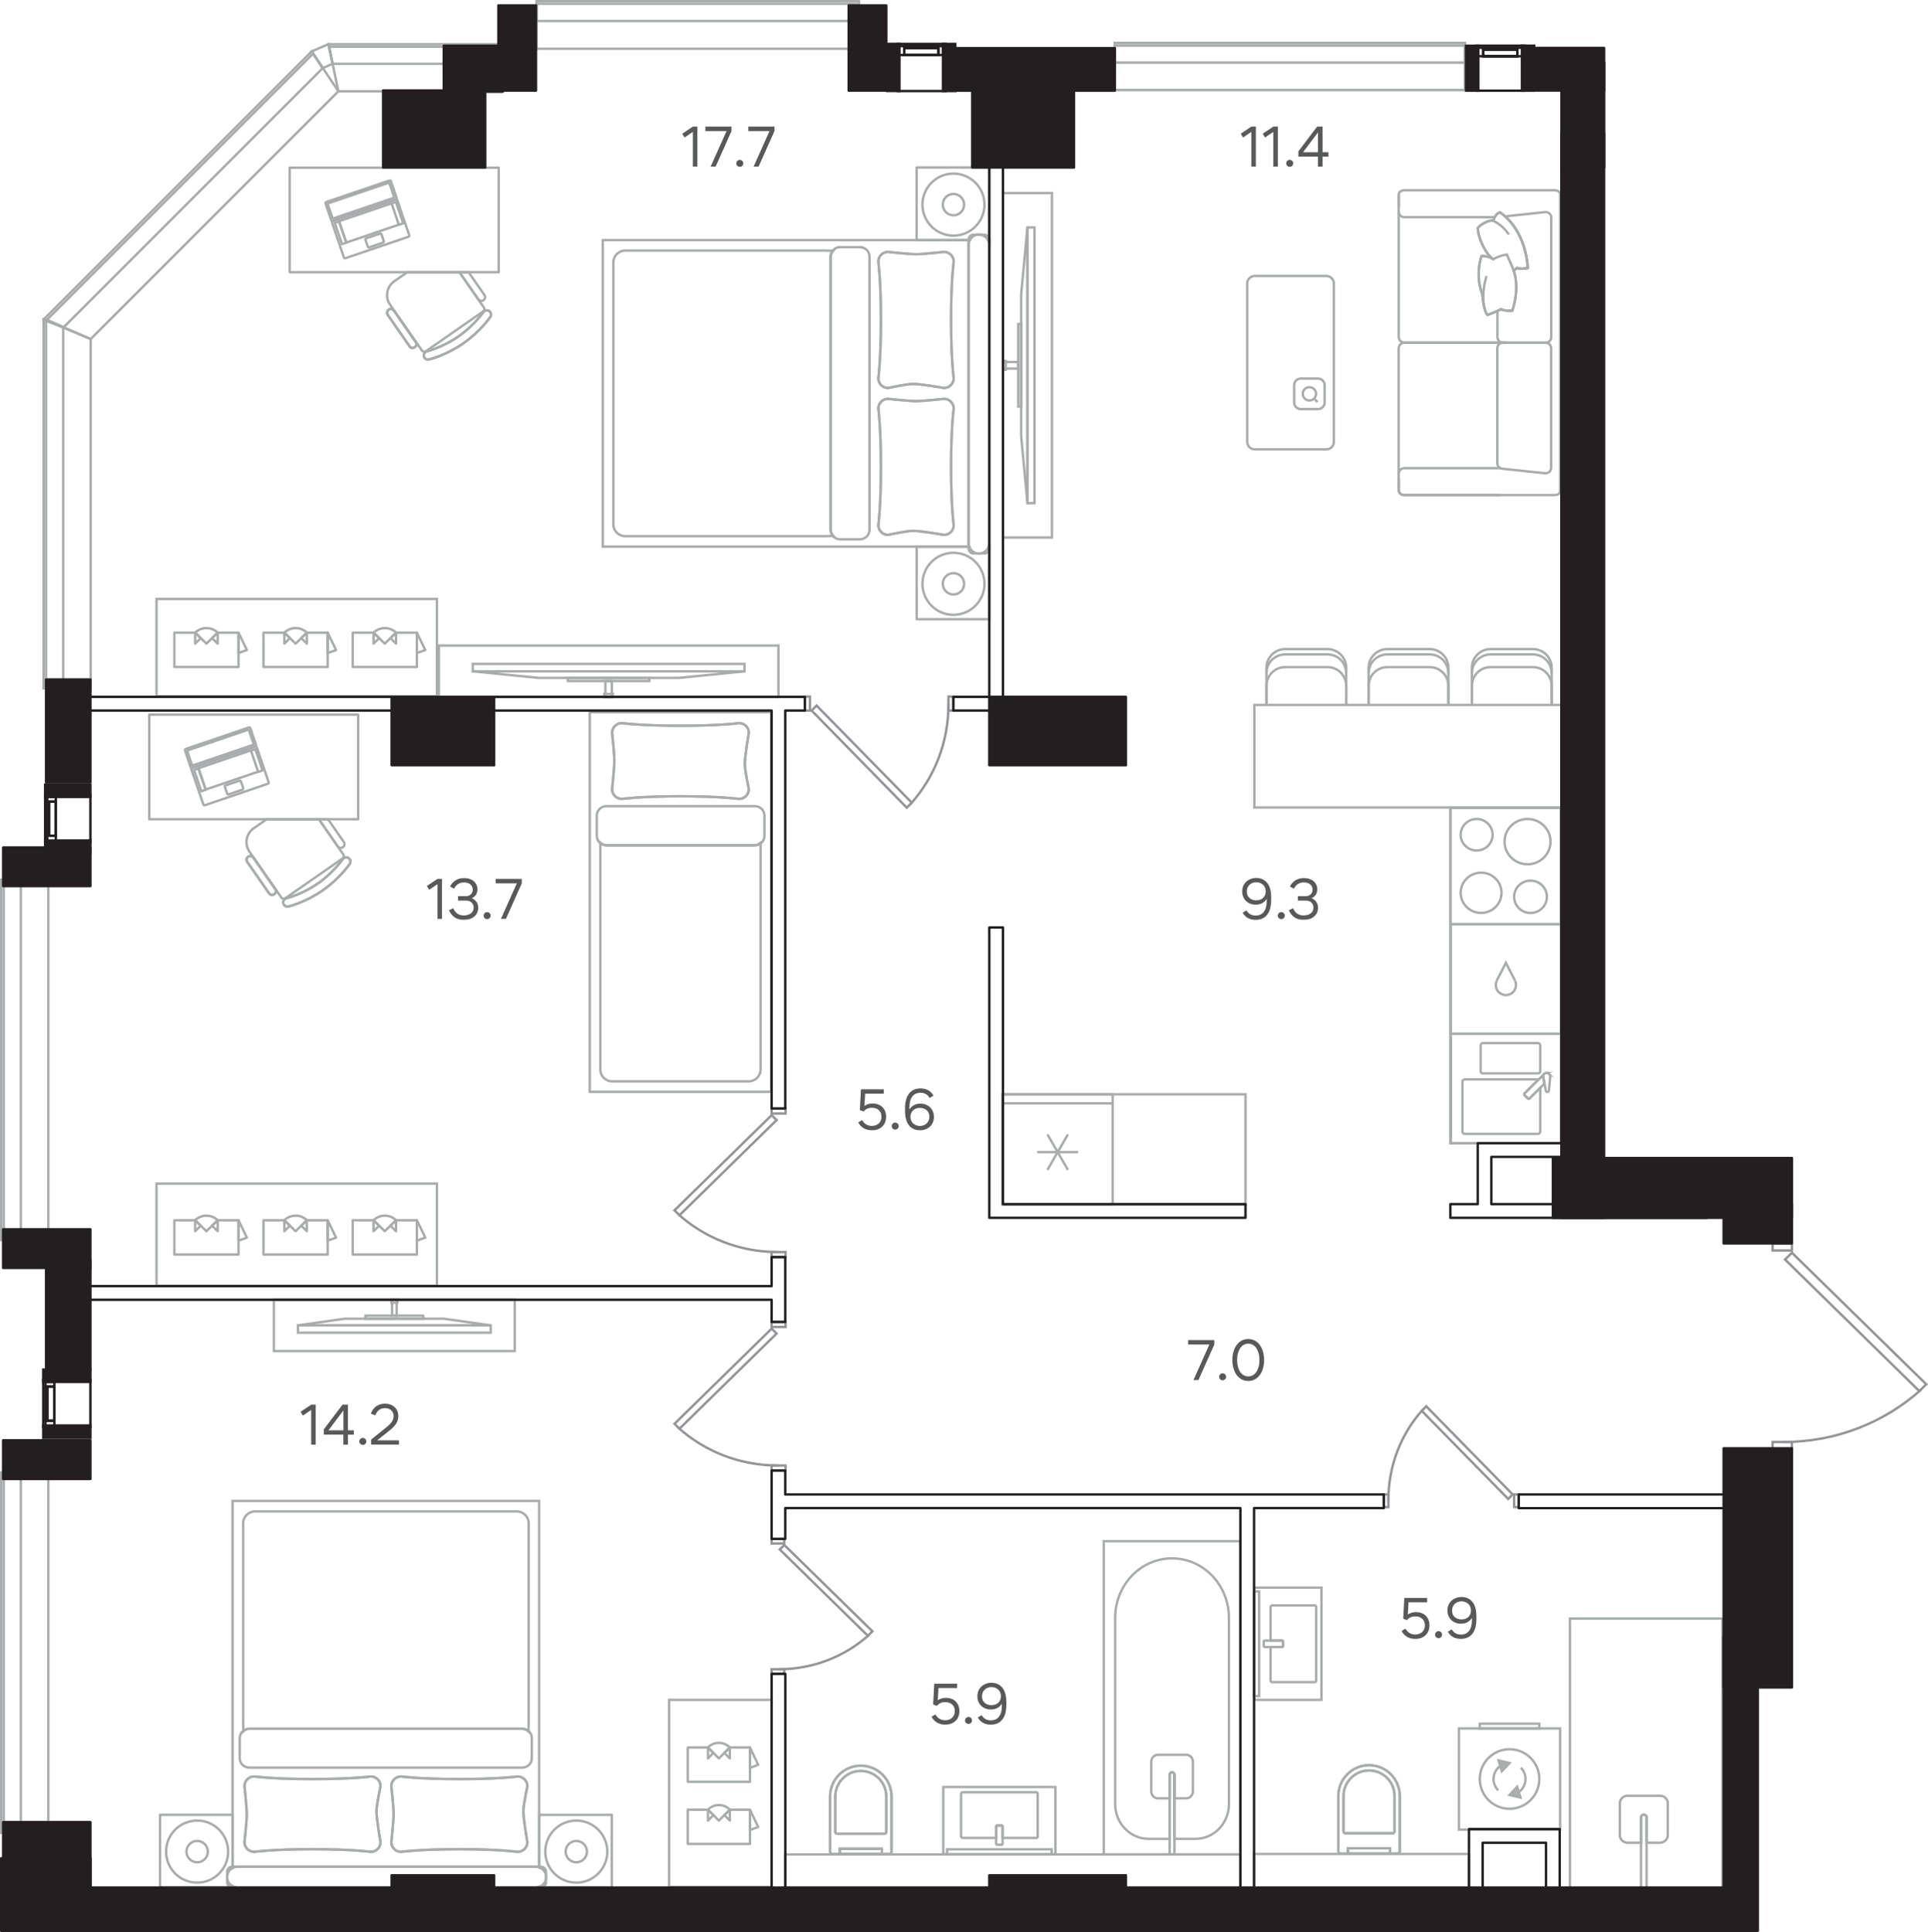 <?xml version="1.0" encoding="utf-8"?>
<!-- Generator: Adobe Illustrator 28.6.0, SVG Export Plug-In . SVG Version: 9.03 Build 54939)  -->
<svg version="1.1" xmlns="http://www.w3.org/2000/svg" xmlns:xlink="http://www.w3.org/1999/xlink" x="0px" y="0px"
	 viewBox="0 0 320 320.64" style="enable-background:new 0 0 320 320.64;" xml:space="preserve">
<g id="type-color" style="display:none;">
	<g style="display:inline;">
		<polygon style="fill:#D9E2CC;" points="16.17,214.58 16.17,213.45 128.07,213.45 128.07,207.5 105.96,207.5 105.96,206.36 
			128.07,206.36 128.07,117.93 82.01,117.93 82.01,127 65,127 65,117.93 16.17,117.93 16.17,116.8 15.11,116.83 15.11,117.08 
			14.93,117.08 14.93,119.91 15.11,119.91 15.11,213.45 14.93,213.45 14.93,214.58 15.11,214.58 		"/>
		<path style="fill:#D9E2CC;" d="M222.59,313.36h20.98v-4.25h-35.43v4.25h13.87H222.59z M262.62,313.36h23.46v-63.06l-77.94,0.07
			v57.33h35.43v-4.25h3.68v-8.22h0.57v8.22h11.34v9.92h3.38H262.62z"/>
		<polygon style="fill:#D9E2CC;" points="16.17,313.36 65,313.36 65,311.23 82.01,311.23 82.01,313.36 128.07,313.36 128.07,221.67 
			105.39,221.67 105.39,220.53 128.07,220.53 128.07,215.71 16.17,215.71 16.17,214.58 14.93,214.58 14.93,216.28 15.11,216.28 
			15.11,245.55 15.11,301.84 15.11,313.36 14.93,313.37 		"/>
		<polygon style="fill:#D9E2CC;" points="229.96,248.03 249.24,248.03 249.24,228.75 250.37,228.75 250.37,248.03 271.91,248.03 
			271.91,244.63 286.08,244.63 286.08,202.11 256.89,202.11 256.89,210.33 256.32,210.33 256.32,202.11 164.2,202.11 164.2,248.03 
			229.39,248.03 		"/>
		<path style="fill:#D9E2CC;" d="M161.09,307.69h44.78v-57.4h-75.54v4.53h22.11v1.13h-22.11v51.73h29.86H161.09z M157.14,313.36
			h7.06v-2.13l22.67,0.04v2.09h18.99v-4.25h-75.54v4.25h20.74H157.14z"/>
		<polygon style="fill:#D9E2CC;" points="15.11,116.8 16.17,116.77 16.17,115.66 164.2,115.66 164.2,27.8 161.37,27.8 161.37,15.4 
			80.59,15.4 80.59,27.8 63.59,27.8 63.59,15.4 56.17,15.47 15.11,56.58 15.11,116.79 		"/>
		<polygon style="fill:#D9E2CC;" points="164.2,248.03 164.2,153.93 166.47,153.93 166.47,127 164.2,127 164.16,117.93 
			135.58,117.93 135.58,143.44 134.44,143.44 134.44,117.93 130.33,117.96 130.34,248.03 163.02,248.03 		"/>
		<polygon style="fill:#D9E2CC;" points="255.01,115.66 259.16,115.66 259.16,15.4 236.98,15.4 187.8,15.4 178.38,15.4 178.38,27.8 
			166.47,27.8 166.47,115.66 254.85,115.66 		"/>
		<path style="fill:#D9E2CC;" d="M255.5,170.15L255.5,170.15l0.25,0L255.5,170.15z M214.36,199.84l30.62-0.01l0.09-10.48h14.08
			v-73.69h-72.28V127h-20.41v72.84h40.25H214.36z"/>
	</g>
	<rect x="63.78" y="61.99" style="display:inline;fill:#D9E2CC;" width="196.22" height="251.38"/>
	<rect x="104.37" y="21.41" style="display:inline;fill:#D9E2CC;" width="129.41" height="129.41"/>
	<rect x="242.74" y="220.51" style="display:inline;fill:#D9E2CC;" width="43.34" height="69.5"/>
	<rect x="8.16" y="146.54" style="display:inline;fill:#D9E2CC;" width="16.89" height="59.53"/>
	<rect x="27.94" y="103.31" style="display:inline;fill:#D9E2CC;" width="5.38" height="127.13"/>
	<rect x="89.19" y="8.29" style="display:inline;fill:#D9E2CC;" width="52.55" height="27.12"/>
	<rect x="15.13" y="104.24" style="display:inline;fill:#D9E2CC;" width="121.58" height="148.13"/>
	<rect x="7.76" y="244.38" style="display:inline;fill:#D9E2CC;" width="22.92" height="61.23"/>
</g>
<g id="bath">
	<g>
		<g>
			<g>
				
					<rect x="208.14" y="264.12" style="fill:none;stroke:#A9ACAD;stroke-width:0.4;stroke-miterlimit:10;" width="0.85" height="17.36"/>
				<path style="fill:none;stroke:#A9ACAD;stroke-width:0.4;stroke-miterlimit:10;" d="M210.88,278.91v-5.57h1.9
					c0.09,0,0.17-0.07,0.17-0.17v-0.73c0-0.09-0.08-0.17-0.17-0.17h-1.9v-5.57c0-0.14,0.12-0.26,0.26-0.26h7.06
					c0.14,0,0.26,0.12,0.26,0.26v12.21c0,0.14-0.11,0.26-0.26,0.26h-7.06C211,279.17,210.88,279.05,210.88,278.91z"/>
				<path style="fill:none;stroke:#A9ACAD;stroke-width:0.4;stroke-miterlimit:10;" d="M212.95,273.17v-0.73
					c0-0.09-0.08-0.17-0.17-0.17h-2.87c-0.1,0-0.17,0.08-0.17,0.17v0.73c0,0.1,0.08,0.17,0.17,0.17h2.87
					C212.87,273.34,212.95,273.27,212.95,273.17z"/>
			</g>
		</g>
		<g>
			<g>
				
					<rect x="208.19" y="263.49" style="fill:none;stroke:#A9ACAD;stroke-width:0.4;stroke-miterlimit:10;" width="11.14" height="18.62"/>
			</g>
		</g>
	</g>
	<g>
		<g>
			<path style="fill:none;stroke:#A9ACAD;stroke-width:0.4;stroke-miterlimit:10;" d="M227.23,292.96L227.23,292.96
				c2.82,0,5.1,2.28,5.1,5.1v9.19c0,0.21-0.17,0.38-0.38,0.38l-9.44,0c-0.21,0-0.38-0.17-0.38-0.38v-9.19
				C222.13,295.25,224.41,292.96,227.23,292.96"/>
			<path style="fill:none;stroke:#A9ACAD;stroke-width:0.4;stroke-miterlimit:10;" d="M227.23,293.83L227.23,293.83
				c2.34,0,4.23,1.89,4.23,4.23v5.89c0,0.18-0.14,0.31-0.32,0.31l-7.83,0c-0.18,0-0.32-0.14-0.32-0.31v-5.89
				C223,295.73,224.89,293.83,227.23,293.83"/>
			
				<rect x="223.73" y="306.75" style="fill:none;stroke:#A9ACAD;stroke-width:0.4;stroke-miterlimit:10;" width="6.99" height="0.89"/>
			<path style="fill:none;stroke:#A9ACAD;stroke-width:0.4;stroke-miterlimit:10;" d="M227.23,292.96L227.23,292.96
				c2.82,0,5.1,2.28,5.1,5.1v9.19c0,0.21-0.17,0.38-0.38,0.38l-9.44,0c-0.21,0-0.38-0.17-0.38-0.38v-9.19
				C222.13,295.25,224.41,292.96,227.23,292.96z"/>
			<path style="fill:none;stroke:#A9ACAD;stroke-width:0.4;stroke-miterlimit:10;" d="M227.23,293.83L227.23,293.83
				c2.34,0,4.23,1.89,4.23,4.23v5.89c0,0.18-0.14,0.31-0.32,0.31l-7.83,0c-0.18,0-0.32-0.14-0.32-0.31v-5.89
				C223,295.73,224.89,293.83,227.23,293.83z"/>
			
				<rect x="223.73" y="306.75" style="fill:none;stroke:#A9ACAD;stroke-width:0.4;stroke-miterlimit:10;" width="6.99" height="0.89"/>
		</g>
	</g>
	<g>
		<g>
			
				<rect x="242.15" y="286.86" style="fill:none;stroke:#A9ACAD;stroke-width:0.4;stroke-miterlimit:10;" width="16.79" height="16.79"/>
			<g>
				<polygon style="fill:#AEAEAC;stroke:#A9ACAD;stroke-width:0.4;stroke-miterlimit:10;" points="248.73,292.17 250.55,292.6 
					249.27,293.96 				"/>
				<polygon style="fill:#AEAEAC;stroke:#A9ACAD;stroke-width:0.4;stroke-miterlimit:10;" points="252.36,298.33 250.54,297.9 
					251.82,296.54 				"/>
				<path style="fill:none;stroke:#A9ACAD;stroke-width:0.4;stroke-miterlimit:10;" d="M245.61,295.25c0,2.73,2.21,4.94,4.94,4.94
					c2.72,0,4.94-2.21,4.94-4.94c0-2.73-2.21-4.94-4.94-4.94C247.82,290.31,245.61,292.52,245.61,295.25z"/>
				<path style="fill:none;stroke:#A9ACAD;stroke-width:0.4;stroke-miterlimit:10;" d="M249.24,292.94
					c-0.81,0.46-1.35,1.32-1.35,2.31c0,0.73,0.3,1.4,0.78,1.88"/>
				<path style="fill:none;stroke:#A9ACAD;stroke-width:0.4;stroke-miterlimit:10;" d="M251.85,297.56
					c0.81-0.46,1.35-1.32,1.35-2.31c0-0.73-0.3-1.4-0.78-1.88"/>
			</g>
			
				<rect x="245.6" y="286.07" style="fill:none;stroke:#A9ACAD;stroke-width:0.4;stroke-miterlimit:10;" width="9.88" height="0.79"/>
		</g>
	</g>
	<g id="XMLID_00000166644825134079519160000008110283797681181623_">
		<g>
			<path style="fill:none;stroke:#A9ACAD;stroke-width:0.4;stroke-miterlimit:10;" d="M198.44,305.18h-3.51v-10.62
				c0-0.23-0.18-0.42-0.4-0.42c-0.22,0-0.4,0.19-0.4,0.42v10.62h-3.51c-3.05,0-5.53-2.59-5.53-5.79v-30.87
				c0-5.46,4.22-9.89,9.44-9.89c5.21,0,9.44,4.43,9.44,9.89v30.87C203.97,302.59,201.5,305.18,198.44,305.18z"/>
			<path style="fill:none;stroke:#A9ACAD;stroke-width:0.4;stroke-miterlimit:10;" d="M194.13,294.56v13.21h0.8v-13.21
				c0-0.23-0.18-0.42-0.4-0.42C194.31,294.14,194.13,294.33,194.13,294.56z"/>
			
				<rect x="183.2" y="255.78" style="fill:none;stroke:#A9ACAD;stroke-width:0.4;stroke-miterlimit:10;" width="22.67" height="51.99"/>
			<path style="fill:none;stroke:#A9ACAD;stroke-width:0.4;stroke-miterlimit:10;" d="M196.88,298.46h-1.95v-3.9
				c0-0.23-0.18-0.42-0.4-0.42c-0.22,0-0.4,0.19-0.4,0.42v3.9h-1.94c-0.61,0-1.11-0.52-1.11-1.16v-4.91c0-0.64,0.5-1.16,1.11-1.16
				h4.69c0.61,0,1.11,0.52,1.11,1.16l0,4.91C197.98,297.94,197.49,298.46,196.88,298.46z"/>
		</g>
	</g>
	<g>
		<g>
			<g>
				
					<rect x="157.19" y="306.92" style="fill:none;stroke:#A9ACAD;stroke-width:0.4;stroke-miterlimit:10;" width="17.36" height="0.85"/>
				<path style="fill:none;stroke:#A9ACAD;stroke-width:0.4;stroke-miterlimit:10;" d="M171.98,305.03h-5.57v-1.9
					c0-0.09-0.07-0.17-0.17-0.17h-0.73c-0.09,0-0.17,0.08-0.17,0.17v1.9h-5.57c-0.14,0-0.26-0.12-0.26-0.26v-7.06
					c0-0.14,0.12-0.26,0.26-0.26h12.21c0.14,0,0.26,0.11,0.26,0.26v7.06C172.23,304.91,172.12,305.03,171.98,305.03z"/>
				<path style="fill:none;stroke:#A9ACAD;stroke-width:0.4;stroke-miterlimit:10;" d="M166.24,302.96h-0.73
					c-0.09,0-0.17,0.08-0.17,0.17V306c0,0.1,0.08,0.17,0.17,0.17h0.73c0.1,0,0.17-0.08,0.17-0.17v-2.87
					C166.41,303.03,166.34,302.96,166.24,302.96z"/>
			</g>
		</g>
		<g>
			<g>
				
					<rect x="156.56" y="296.58" style="fill:none;stroke:#A9ACAD;stroke-width:0.4;stroke-miterlimit:10;" width="18.62" height="11.14"/>
			</g>
		</g>
	</g>
	<g>
		<g>
			<path style="fill:none;stroke:#A9ACAD;stroke-width:0.4;stroke-miterlimit:10;" d="M142.87,293.04L142.87,293.04
				c2.82,0,5.1,2.28,5.1,5.1v9.19c0,0.21-0.17,0.38-0.38,0.38l-9.44,0c-0.21,0-0.38-0.17-0.38-0.38v-9.19
				C137.77,295.33,140.06,293.04,142.87,293.04"/>
			<path style="fill:none;stroke:#A9ACAD;stroke-width:0.4;stroke-miterlimit:10;" d="M142.87,293.91L142.87,293.91
				c2.34,0,4.23,1.89,4.23,4.23v5.89c0,0.18-0.14,0.31-0.32,0.31l-7.83,0c-0.18,0-0.32-0.14-0.32-0.31l0-5.89
				C138.64,295.81,140.54,293.91,142.87,293.91"/>
			
				<rect x="139.38" y="306.83" style="fill:none;stroke:#A9ACAD;stroke-width:0.4;stroke-miterlimit:10;" width="6.99" height="0.89"/>
			<path style="fill:none;stroke:#A9ACAD;stroke-width:0.4;stroke-miterlimit:10;" d="M142.87,293.04L142.87,293.04
				c2.82,0,5.1,2.28,5.1,5.1v9.19c0,0.21-0.17,0.38-0.38,0.38l-9.44,0c-0.21,0-0.38-0.17-0.38-0.38v-9.19
				C137.77,295.33,140.06,293.04,142.87,293.04z"/>
			<path style="fill:none;stroke:#A9ACAD;stroke-width:0.4;stroke-miterlimit:10;" d="M142.87,293.91L142.87,293.91
				c2.34,0,4.23,1.89,4.23,4.23v5.89c0,0.18-0.14,0.31-0.32,0.31l-7.83,0c-0.18,0-0.32-0.14-0.32-0.31l0-5.89
				C138.64,295.81,140.54,293.91,142.87,293.91z"/>
			
				<rect x="139.38" y="306.83" style="fill:none;stroke:#A9ACAD;stroke-width:0.4;stroke-miterlimit:10;" width="6.99" height="0.89"/>
		</g>
	</g>
	
		<rect x="130.33" y="307.77" style="fill:none;stroke:#A9ACAD;stroke-width:0.4;stroke-miterlimit:10;" width="75.54" height="5.49"/>
	<g id="XMLID_00000029756102982120779470000018275157904124969614_">
		<g>
			<path style="fill:none;stroke:#A9ACAD;stroke-width:0.4;stroke-miterlimit:10;" d="M272.37,301.54v11.79h0.92v-11.79
				c0-0.21-0.21-0.38-0.46-0.38C272.57,301.17,272.37,301.33,272.37,301.54z"/>
			<polygon style="fill:none;stroke:#A9ACAD;stroke-width:0.4;stroke-miterlimit:10;" points="260.57,288.85 260.57,268.62 
				285.89,268.62 285.89,313.33 260.57,313.33 260.57,299.17 			"/>
			<path style="fill:none;stroke:#A9ACAD;stroke-width:0.4;stroke-miterlimit:10;" d="M275.53,305.82h-2.24v-4.2
				c0-0.25-0.21-0.45-0.46-0.45c-0.25,0-0.46,0.2-0.46,0.45v4.2h-2.24c-0.7,0-1.28-0.56-1.28-1.25v-5.29c0-0.69,0.57-1.25,1.28-1.25
				h5.4c0.71,0,1.28,0.56,1.28,1.25l0,5.29C276.8,305.26,276.23,305.82,275.53,305.82z"/>
		</g>
	</g>
	
		<rect x="208.14" y="307.69" style="fill:none;stroke:#A9ACAD;stroke-width:0.4;stroke-miterlimit:10;" width="35.68" height="6.17"/>
	<g>
		<g>
			
				<rect x="240.75" y="134.06" style="fill:none;stroke:#A9ACAD;stroke-width:0.4;stroke-miterlimit:10;" width="18.3" height="19.32"/>
			<g>
				<path style="fill:none;stroke:#A9ACAD;stroke-width:0.4;stroke-miterlimit:10;" d="M251.31,148.83c0,1.48,1.22,2.69,2.72,2.69
					c1.5,0,2.72-1.2,2.72-2.69c0-1.48-1.22-2.68-2.72-2.68C252.53,146.15,251.31,147.35,251.31,148.83z"/>
				<path style="fill:none;stroke:#A9ACAD;stroke-width:0.4;stroke-miterlimit:10;" d="M249.72,139.68c0,2.08,1.71,3.76,3.81,3.76
					c2.11,0,3.82-1.69,3.82-3.76c0-2.08-1.71-3.76-3.82-3.76C251.42,135.92,249.72,137.61,249.72,139.68z"/>
				<path style="fill:none;stroke:#A9ACAD;stroke-width:0.4;stroke-miterlimit:10;" d="M242.44,138.54c0,1.44,1.19,2.61,2.65,2.61
					c1.47,0,2.65-1.17,2.65-2.61c0-1.45-1.19-2.62-2.65-2.62C243.63,135.92,242.44,137.09,242.44,138.54z"/>
				<path style="fill:none;stroke:#A9ACAD;stroke-width:0.4;stroke-miterlimit:10;" d="M242.44,148.17c0,1.85,1.52,3.34,3.39,3.34
					c1.87,0,3.39-1.5,3.39-3.34c0-1.85-1.52-3.34-3.39-3.34C243.96,144.83,242.44,146.33,242.44,148.17z"/>
			</g>
		</g>
	</g>
	<g>
		<g>
			
				<rect x="240.81" y="171.57" style="fill:none;stroke:#A9ACAD;stroke-width:0.4;stroke-miterlimit:10;" width="18.3" height="18.17"/>
			<path style="fill:none;stroke:#A9ACAD;stroke-width:0.4;stroke-miterlimit:10;" d="M245.76,177.79v-4.31
				c0-0.2,0.16-0.36,0.36-0.36h9.15c0.2,0,0.37,0.16,0.37,0.36v4.31c0,0.2-0.17,0.36-0.37,0.36h-9.15
				C245.93,178.16,245.76,177.99,245.76,177.79z"/>
			<path style="fill:none;stroke:#A9ACAD;stroke-width:0.4;stroke-miterlimit:10;" d="M255.64,187.83v-7.29l-1.78,1.77
				c-0.07,0.07-0.19,0.07-0.26,0l-0.58-0.57c-0.07-0.07-0.07-0.18,0-0.26l2.32-2.31c-0.03-0.01-0.05-0.03-0.07-0.03h-12.17
				c-0.2,0-0.37,0.16-0.37,0.36v8.32c0,0.2,0.16,0.36,0.37,0.36h12.17C255.48,188.19,255.64,188.03,255.64,187.83z"/>
			<g>
				<path style="fill:none;stroke:#A9ACAD;stroke-width:0.4;stroke-miterlimit:10;" d="M257.3,178.67c0-0.01,0-0.02,0-0.03
					L257.3,178.67z"/>
				<path style="fill:none;stroke:#A9ACAD;stroke-width:0.4;stroke-miterlimit:10;" d="M256.81,178.08
					c-0.04-0.01-0.07-0.02-0.11-0.02C256.74,178.06,256.77,178.07,256.81,178.08z"/>
				<path style="fill:none;stroke:#A9ACAD;stroke-width:0.4;stroke-miterlimit:10;" d="M257.25,178.41
					c0.02,0.04,0.02,0.08,0.03,0.12C257.27,178.49,257.27,178.45,257.25,178.41z"/>
				<path style="fill:none;stroke:#A9ACAD;stroke-width:0.4;stroke-miterlimit:10;" d="M257.17,178.29
					c-0.02-0.02-0.02-0.04-0.04-0.06c0,0-0.01,0-0.01-0.01C257.14,178.24,257.15,178.27,257.17,178.29z"/>
				<path style="fill:none;stroke:#A9ACAD;stroke-width:0.4;stroke-miterlimit:10;" d="M256.32,178.22
					c-0.01,0.01-0.02,0.01-0.02,0.02l-0.01,0.01C256.3,178.23,256.31,178.22,256.32,178.22z"/>
				<path style="fill:none;stroke:#A9ACAD;stroke-width:0.4;stroke-miterlimit:10;" d="M253.86,182.3l2.48-2.46l-0.22-1.17
					c-0.01-0.16,0.05-0.3,0.15-0.41l-3.24,3.22c-0.07,0.07-0.07,0.19,0,0.26l0.58,0.57C253.67,182.37,253.79,182.37,253.86,182.3z"
					/>
				<path style="fill:none;stroke:#A9ACAD;stroke-width:0.4;stroke-miterlimit:10;" d="M256.92,178.1c0.02,0.01,0.04,0.03,0.06,0.04
					C256.97,178.13,256.95,178.11,256.92,178.1z"/>
				<path style="fill:none;stroke:#A9ACAD;stroke-width:0.4;stroke-miterlimit:10;" d="M256.48,178.11
					c0.03-0.01,0.06-0.01,0.09-0.02C256.54,178.09,256.51,178.1,256.48,178.11z"/>
			</g>
			<path style="fill:none;stroke:#A9ACAD;stroke-width:0.4;stroke-miterlimit:10;" d="M257.09,180.98
				c-0.03,0.31-0.47,0.33-0.53,0.02l-0.44-2.33c-0.02-0.33,0.24-0.6,0.56-0.61c0.32-0.02,0.6,0.23,0.62,0.56L257.09,180.98z"/>
		</g>
	</g>
	<g>
		<g>
			
				<rect x="166.39" y="181.62" style="fill:none;stroke:#A9ACAD;stroke-width:0.4;stroke-miterlimit:10;" width="18.29" height="18.29"/>
			
				<line style="fill:none;stroke:#A9ACAD;stroke-width:0.4;stroke-miterlimit:10;" x1="184.69" y1="183.12" x2="166.4" y2="183.12"/>
			
				<line style="fill:none;stroke:#A9ACAD;stroke-width:0.4;stroke-linecap:round;stroke-linejoin:round;stroke-miterlimit:10;" x1="178.79" y1="191.21" x2="172.31" y2="191.21"/>
			
				<line style="fill:none;stroke:#A9ACAD;stroke-width:0.4;stroke-linecap:round;stroke-linejoin:round;stroke-miterlimit:10;" x1="177.17" y1="194.02" x2="173.93" y2="188.41"/>
			
				<line style="fill:none;stroke:#A9ACAD;stroke-width:0.4;stroke-linecap:round;stroke-linejoin:round;stroke-miterlimit:10;" x1="177.17" y1="188.41" x2="173.93" y2="194.02"/>
		</g>
	</g>
	<g id="XMLID_00000001627194437434747050000005558858661877178545_">
		<g>
			
				<rect x="240.8" y="153.38" style="fill:none;stroke:#A9ACAD;stroke-width:0.4;stroke-miterlimit:10;" width="18.29" height="18.19"/>
			<g>
				<path style="fill:none;stroke:#A9ACAD;stroke-width:0.4;stroke-miterlimit:10;" d="M251.44,162.73c0.36,0.7,0.16,1.55-0.45,2.05
					c-0.61,0.49-1.48,0.49-2.1,0c-0.61-0.5-0.8-1.35-0.43-2.05"/>
				<polyline style="fill:none;stroke:#A9ACAD;stroke-width:0.4;stroke-miterlimit:10;" points="251.44,162.71 249.94,159.8 
					248.44,162.71 				"/>
			</g>
		</g>
	</g>
	
		<rect x="166.39" y="181.62" style="fill:none;stroke:#A9ACAD;stroke-width:0.4;stroke-miterlimit:10;" width="40.33" height="18.3"/>
	
		<rect x="240.73" y="134.09" style="fill:none;stroke:#A9ACAD;stroke-width:0.4;stroke-miterlimit:10;" width="18.37" height="55.65"/>
</g>
<g id="kitchen">
</g>
<g id="furniture">
	<g>
		<g>
			<path style="fill:none;stroke:#A9ACAD;stroke-width:0.4;stroke-miterlimit:10;" d="M66.56,294.83c0,0,3.07,0.43,9.68,0.43
				c6.6,0,9.68-0.43,9.68-0.43c0.89,0,1.61,0.72,1.61,1.61c0,0-0.65,3.05-0.67,4.08c-0.02,1.31,0.67,5.21,0.67,5.21
				c0,0.89-0.72,1.61-1.61,1.61c0,0-3.07-0.44-9.68-0.44c-6.6,0-9.68,0.44-9.68,0.44c-0.89,0-1.61-0.72-1.61-1.61
				c0,0,0.38-3.47,0.38-4.63c0-1.17-0.38-4.67-0.38-4.67C64.95,295.55,65.67,294.83,66.56,294.83"/>
			<path style="fill:none;stroke:#A9ACAD;stroke-width:0.4;stroke-miterlimit:10;" d="M42.19,294.83c0,0,3.07,0.43,9.68,0.43
				c6.6,0,9.68-0.43,9.68-0.43c0.89,0,1.61,0.72,1.61,1.61c0,0-0.65,3.05-0.67,4.08c-0.02,1.31,0.67,5.21,0.67,5.21
				c0,0.89-0.72,1.61-1.61,1.61c0,0-3.07-0.44-9.68-0.44c-6.6,0-9.68,0.44-9.68,0.44c-0.89,0-1.61-0.72-1.61-1.61
				c0,0,0.38-3.47,0.38-4.63c0-1.17-0.38-4.67-0.38-4.67C40.57,295.55,41.29,294.83,42.19,294.83"/>
			<path style="fill:none;stroke:#A9ACAD;stroke-width:0.4;stroke-miterlimit:10;" d="M41.47,286.9h45.1c0.44,0,0.84,0.18,1.14,0.46
				l0.03-1.43V252.8c0-1.08-0.88-1.96-1.96-1.96H42.32c-1.08,0-1.96,0.88-1.96,1.96v33.13l0.03,1.4
				C40.68,287.07,41.05,286.9,41.47,286.9z"/>
			<path style="fill:none;stroke:#A9ACAD;stroke-width:0.4;stroke-miterlimit:10;" d="M39.79,288.47v3.32c0,0.86,0.7,1.57,1.57,1.57
				h45.34c0.86,0,1.57-0.7,1.57-1.57v-3.32c0-0.86-0.7-1.57-1.57-1.57H41.35C40.49,286.9,39.79,287.6,39.79,288.47z"/>
			<path style="fill:none;stroke:#A9ACAD;stroke-width:0.4;stroke-linecap:round;stroke-linejoin:round;stroke-miterlimit:10;" d="
				M38.61,313.25v-0.22c-0.53-0.28-0.91-0.82-0.91-1.47v-0.08c0-0.64,0.37-1.19,0.91-1.47v-8.82H26.56v12.05H38.61z"/>
			<path style="fill:none;stroke:#A9ACAD;stroke-width:0.4;stroke-linecap:round;stroke-linejoin:round;stroke-miterlimit:10;" d="
				M90.63,311.49v0.08c0,0.74-0.48,1.35-1.14,1.57v0.11h12.05V301.2H89.49v8.72C90.15,310.15,90.63,310.75,90.63,311.49z"/>
			<g>
				<path style="fill:none;stroke:#A9ACAD;stroke-width:0.4;stroke-miterlimit:10;" d="M88.94,313.25h0.54v-0.11
					C89.31,313.2,89.14,313.25,88.94,313.25z"/>
				<path style="fill:none;stroke:#A9ACAD;stroke-width:0.4;stroke-miterlimit:10;" d="M38.61,313.04v0.21h0.78
					C39.1,313.25,38.85,313.16,38.61,313.04z"/>
				<path style="fill:none;stroke:#A9ACAD;stroke-width:0.4;stroke-miterlimit:10;" d="M39.39,309.81h49.55
					c0.19,0,0.37,0.05,0.54,0.11v-60.82H38.61l0,60.93C38.85,309.9,39.11,309.81,39.39,309.81z"/>
			</g>
			<path style="fill:none;stroke:#A9ACAD;stroke-width:0.4;stroke-miterlimit:10;" d="M37.71,310.65v1.76
				c0,0.46,0.38,0.84,0.84,0.84h51.23c0.46,0,0.84-0.38,0.84-0.84v-1.76c0-0.46-0.38-0.84-0.84-0.84H38.55
				C38.09,309.81,37.71,310.18,37.71,310.65z"/>
			<path style="fill:none;stroke:#A9ACAD;stroke-width:0.4;stroke-miterlimit:10;" d="M90.5,307.3c0,2.84,2.31,5.15,5.15,5.15
				c2.85,0,5.15-2.31,5.15-5.15c0-2.85-2.31-5.15-5.15-5.15C92.81,302.15,90.5,304.45,90.5,307.3z"/>
			<path style="fill:none;stroke:#A9ACAD;stroke-width:0.4;stroke-miterlimit:10;" d="M93.88,307.3c0,0.98,0.79,1.77,1.77,1.77
				c0.98,0,1.77-0.79,1.77-1.77c0-0.98-0.79-1.77-1.77-1.77C94.67,305.53,93.88,306.32,93.88,307.3z"/>
			<path style="fill:none;stroke:#A9ACAD;stroke-width:0.4;stroke-miterlimit:10;" d="M27.57,307.3c0,2.84,2.31,5.15,5.15,5.15
				c2.85,0,5.15-2.31,5.15-5.15c0-2.85-2.31-5.15-5.15-5.15C29.88,302.15,27.57,304.45,27.57,307.3z"/>
			<path style="fill:none;stroke:#A9ACAD;stroke-width:0.4;stroke-miterlimit:10;" d="M30.95,307.3c0,0.98,0.79,1.77,1.78,1.77
				c0.98,0,1.77-0.79,1.77-1.77c0-0.98-0.79-1.77-1.77-1.77C31.75,305.53,30.95,306.32,30.95,307.3z"/>
			<path style="fill:none;stroke:#A9ACAD;stroke-width:0.4;stroke-miterlimit:10;" d="M66.56,294.83c0,0,3.07,0.43,9.68,0.43
				c6.6,0,9.68-0.43,9.68-0.43c0.89,0,1.61,0.72,1.61,1.61c0,0-0.65,3.05-0.67,4.08c-0.02,1.31,0.67,5.21,0.67,5.21
				c0,0.89-0.72,1.61-1.61,1.61c0,0-3.07-0.44-9.68-0.44c-6.6,0-9.68,0.44-9.68,0.44c-0.89,0-1.61-0.72-1.61-1.61
				c0,0,0.38-3.47,0.38-4.63c0-1.17-0.38-4.67-0.38-4.67C64.95,295.55,65.67,294.83,66.56,294.83z"/>
			<path style="fill:none;stroke:#A9ACAD;stroke-width:0.4;stroke-miterlimit:10;" d="M42.19,294.83c0,0,3.07,0.43,9.68,0.43
				c6.6,0,9.68-0.43,9.68-0.43c0.89,0,1.61,0.72,1.61,1.61c0,0-0.65,3.05-0.67,4.08c-0.02,1.31,0.67,5.21,0.67,5.21
				c0,0.89-0.72,1.61-1.61,1.61c0,0-3.07-0.44-9.68-0.44c-6.6,0-9.68,0.44-9.68,0.44c-0.89,0-1.61-0.72-1.61-1.61
				c0,0,0.38-3.47,0.38-4.63c0-1.17-0.38-4.67-0.38-4.67C40.57,295.55,41.29,294.83,42.19,294.83z"/>
		</g>
	</g>
	<g>
		<g>
			<path style="fill:none;stroke:#A9ACAD;stroke-width:0.4;stroke-miterlimit:10;" d="M145.78,67.8c0,0,0.43,3.07,0.43,9.68
				c0,6.6-0.43,9.68-0.43,9.68c0,0.89,0.72,1.61,1.61,1.61c0,0,3.05-0.65,4.08-0.67c1.31-0.02,5.21,0.67,5.21,0.67
				c0.89,0,1.61-0.72,1.61-1.61c0,0-0.44-3.07-0.44-9.68c0-6.6,0.44-9.68,0.44-9.68c0-0.89-0.72-1.61-1.61-1.61
				c0,0-3.47,0.38-4.63,0.38c-1.17,0-4.66-0.38-4.66-0.38C146.5,66.19,145.78,66.91,145.78,67.8"/>
			<path style="fill:none;stroke:#A9ACAD;stroke-width:0.4;stroke-miterlimit:10;" d="M145.78,43.42c0,0,0.43,3.07,0.43,9.68
				c0,6.6-0.43,9.68-0.43,9.68c0,0.89,0.72,1.61,1.61,1.61c0,0,3.05-0.65,4.08-0.67c1.31-0.02,5.21,0.67,5.21,0.67
				c0.89,0,1.61-0.72,1.61-1.61c0,0-0.44-3.07-0.44-9.68c0-6.6,0.44-9.68,0.44-9.68c0-0.89-0.72-1.61-1.61-1.61
				c0,0-3.47,0.38-4.63,0.38c-1.17,0-4.66-0.38-4.66-0.38C146.5,41.81,145.78,42.53,145.78,43.42"/>
			<path style="fill:none;stroke:#A9ACAD;stroke-width:0.4;stroke-miterlimit:10;" d="M137.86,42.71v45.1
				c0,0.44,0.18,0.84,0.46,1.14l-1.43,0.03h-33.13c-1.08,0-1.96-0.88-1.96-1.96V43.55c0-1.08,0.88-1.96,1.96-1.96h33.13l1.4,0.03
				C138.02,41.92,137.86,42.29,137.86,42.71z"/>
			<path style="fill:none;stroke:#A9ACAD;stroke-width:0.4;stroke-miterlimit:10;" d="M139.42,41.02h3.32c0.86,0,1.57,0.7,1.57,1.57
				v45.34c0,0.86-0.7,1.57-1.57,1.57h-3.32c-0.86,0-1.57-0.7-1.57-1.57V42.59C137.86,41.73,138.56,41.02,139.42,41.02z"/>
			<path style="fill:none;stroke:#A9ACAD;stroke-width:0.4;stroke-linecap:round;stroke-linejoin:round;stroke-miterlimit:10;" d="
				M164.2,39.85h-0.22c-0.28-0.53-0.82-0.91-1.47-0.91h-0.08c-0.64,0-1.19,0.37-1.47,0.91h-8.82V27.8h12.05V39.85z"/>
			<path style="fill:none;stroke:#A9ACAD;stroke-width:0.4;stroke-linecap:round;stroke-linejoin:round;stroke-miterlimit:10;" d="
				M162.44,91.86h0.08c0.74,0,1.35-0.48,1.57-1.14h0.11v12.05h-12.05V90.72h8.72C161.1,91.38,161.71,91.86,162.44,91.86z"/>
			<g>
				<path style="fill:none;stroke:#A9ACAD;stroke-width:0.4;stroke-miterlimit:10;" d="M164.2,90.18v0.54h-0.11
					C164.15,90.55,164.2,90.37,164.2,90.18z"/>
				<path style="fill:none;stroke:#A9ACAD;stroke-width:0.4;stroke-miterlimit:10;" d="M163.99,39.85h0.21v0.78
					C164.2,40.34,164.11,40.09,163.99,39.85z"/>
				<path style="fill:none;stroke:#A9ACAD;stroke-width:0.4;stroke-miterlimit:10;" d="M160.76,40.63v49.55
					c0,0.19,0.05,0.37,0.11,0.54h-60.82V39.85l60.93,0C160.85,40.09,160.76,40.34,160.76,40.63z"/>
			</g>
			<path style="fill:none;stroke:#A9ACAD;stroke-width:0.4;stroke-miterlimit:10;" d="M161.6,38.95h1.76c0.46,0,0.84,0.38,0.84,0.84
				v51.23c0,0.46-0.38,0.84-0.84,0.84h-1.76c-0.46,0-0.84-0.38-0.84-0.84V39.79C160.76,39.32,161.14,38.95,161.6,38.95z"/>
			<path style="fill:none;stroke:#A9ACAD;stroke-width:0.4;stroke-miterlimit:10;" d="M158.25,91.74c2.84,0,5.15,2.31,5.15,5.15
				c0,2.85-2.31,5.15-5.15,5.15c-2.85,0-5.15-2.31-5.15-5.15C153.1,94.04,155.41,91.74,158.25,91.74z"/>
			<path style="fill:none;stroke:#A9ACAD;stroke-width:0.4;stroke-miterlimit:10;" d="M158.25,95.12c0.98,0,1.77,0.79,1.77,1.77
				c0,0.98-0.79,1.77-1.77,1.77c-0.98,0-1.77-0.79-1.77-1.77C156.48,95.91,157.27,95.12,158.25,95.12z"/>
			<path style="fill:none;stroke:#A9ACAD;stroke-width:0.4;stroke-miterlimit:10;" d="M158.25,28.81c2.84,0,5.15,2.31,5.15,5.15
				c0,2.85-2.31,5.15-5.15,5.15c-2.85,0-5.15-2.31-5.15-5.15C153.1,31.12,155.41,28.81,158.25,28.81z"/>
			<path style="fill:none;stroke:#A9ACAD;stroke-width:0.4;stroke-miterlimit:10;" d="M158.25,32.19c0.98,0,1.77,0.79,1.77,1.77
				c0,0.98-0.79,1.77-1.77,1.77c-0.98,0-1.77-0.79-1.77-1.77C156.48,32.98,157.27,32.19,158.25,32.19z"/>
			<path style="fill:none;stroke:#A9ACAD;stroke-width:0.4;stroke-miterlimit:10;" d="M145.78,67.8c0,0,0.43,3.07,0.43,9.68
				c0,6.6-0.43,9.68-0.43,9.68c0,0.89,0.72,1.61,1.61,1.61c0,0,3.05-0.65,4.08-0.67c1.31-0.02,5.21,0.67,5.21,0.67
				c0.89,0,1.61-0.72,1.61-1.61c0,0-0.44-3.07-0.44-9.68c0-6.6,0.44-9.68,0.44-9.68c0-0.89-0.72-1.61-1.61-1.61
				c0,0-3.47,0.38-4.63,0.38c-1.17,0-4.66-0.38-4.66-0.38C146.5,66.19,145.78,66.91,145.78,67.8z"/>
			<path style="fill:none;stroke:#A9ACAD;stroke-width:0.4;stroke-miterlimit:10;" d="M145.78,43.42c0,0,0.43,3.07,0.43,9.68
				c0,6.6-0.43,9.68-0.43,9.68c0,0.89,0.72,1.61,1.61,1.61c0,0,3.05-0.65,4.08-0.67c1.31-0.02,5.21,0.67,5.21,0.67
				c0.89,0,1.61-0.72,1.61-1.61c0,0-0.44-3.07-0.44-9.68c0-6.6,0.44-9.68,0.44-9.68c0-0.89-0.72-1.61-1.61-1.61
				c0,0-3.47,0.38-4.63,0.38c-1.17,0-4.66-0.38-4.66-0.38C146.5,41.81,145.78,42.53,145.78,43.42z"/>
		</g>
	</g>
	<g>
		<g>
			<path style="fill:none;stroke:#A9ACAD;stroke-width:0.4;stroke-linecap:round;stroke-linejoin:round;stroke-miterlimit:10;" d="
				M232.17,79.4v2.11c0,0.36,0.41,0.65,0.92,0.65h24.94c0.51,0,0.92-0.29,0.92-0.65l0-49.28c0-0.36-0.41-0.65-0.92-0.65h-24.94
				c-0.51,0-0.92,0.29-0.92,0.65v2.06"/>
			<path style="fill:none;stroke:#A9ACAD;stroke-width:0.4;stroke-linecap:round;stroke-linejoin:round;stroke-miterlimit:10;" d="
				M232.15,78.62V57.83c0-0.53,0.43-0.96,0.96-0.96h16.78"/>
			<path style="fill:none;stroke:#A9ACAD;stroke-width:0.4;stroke-linecap:round;stroke-linejoin:round;stroke-miterlimit:10;" d="
				M232.16,35.13v20.79c0,0.53,0.43,0.95,0.96,0.95h16.78"/>
			<path style="fill:none;stroke:#A9ACAD;stroke-width:0.4;stroke-linecap:round;stroke-linejoin:round;stroke-miterlimit:10;" d="
				M249.03,77.7h-15.96c-0.51,0-0.92,0.41-0.92,0.92v2.62c0,0.51,0.41,0.92,0.92,0.92h15.96"/>
			<path style="fill:none;stroke:#A9ACAD;stroke-width:0.4;stroke-linecap:round;stroke-linejoin:round;stroke-miterlimit:10;" d="
				M248.52,57.8v19.08c0,0.47,0.36,0.87,0.82,0.91l7.09,0.75c0.54,0.06,1.02-0.37,1.02-0.91V57.8c0-0.51-0.41-0.92-0.92-0.92h-7.09
				C248.93,56.88,248.52,57.29,248.52,57.8z"/>
			<path style="fill:none;stroke:#A9ACAD;stroke-width:0.4;stroke-linecap:round;stroke-linejoin:round;stroke-miterlimit:10;" d="
				M249.13,51.32c0.74,0.36,1.89,0.23,1.89,0.23c0.97-3.12,0.7-5.2,0.21-6.67c0,0,0.02-0.01,0.05-0.03
				c0.11-0.06,0.35-0.21,0.52-0.41c0.09,0.08,0.24,0.12,0.43,0.14c0.54,0.06,1.33-0.08,1.33-0.08s0-0.02,0-0.07
				c0-0.09-0.01-0.27-0.03-0.51c-0.1-1.11-0.49-3.61-1.94-5.9c-0.47-0.74-1.06-1.46-1.78-2.11l6.64-0.71
				c0.54-0.06,1.02,0.37,1.02,0.91v19.84c0,0.51-0.41,0.92-0.92,0.92h-7.09c-0.51,0-0.92-0.41-0.92-0.92v-4.35
				C248.73,51.52,248.94,51.42,249.13,51.32z"/>
			<g>
				<g>
					
						<path style="fill:none;stroke:#A9ACAD;stroke-width:0.4;stroke-linecap:round;stroke-linejoin:round;stroke-miterlimit:10;" d="
						M249.13,51.32c0.74,0.36,1.89,0.23,1.89,0.23c1.75-5.65-0.53-7.91-0.9-9.29l1.11,2.61c0,0,0.35-0.17,0.57-0.44
						c0.36,0.32,1.75,0.06,1.75,0.06s-0.07-6.09-4.61-9.27c-0.86,0.33-1.06,1.33-1.06,1.33s-1.38,0-2.61,1.24
						c0,1.56,1.27,4.41,2.57,5.21c0,0-0.89-0.58-1.96-0.51c-0.46,1.35-0.83,3.83,0.13,6.29c0.25,3,0.86,3.49,0.86,3.49
						S248.12,51.83,249.13,51.32z"/>
					
						<path style="fill:none;stroke:#A9ACAD;stroke-width:0.4;stroke-linecap:round;stroke-linejoin:round;stroke-miterlimit:10;" d="
						M250.13,42.27c0,0-0.87-0.03-2.28,0.75"/>
					
						<path style="fill:none;stroke:#A9ACAD;stroke-width:0.4;stroke-linecap:round;stroke-linejoin:round;stroke-miterlimit:10;" d="
						M251.03,51.56c0,0-1.16,0.12-1.89-0.23c-1.02,0.51-2.24,0.96-2.24,0.96s-0.61-0.49-0.86-3.49c-0.96-2.46-0.59-4.95-0.13-6.29
						c1.07-0.07,1.96,0.51,1.96,0.51c-1.3-0.79-2.58-3.65-2.57-5.21c1.23-1.24,2.61-1.24,2.61-1.24s0.2-1,1.06-1.33
						c4.54,3.17,4.61,9.27,4.61,9.27s-1.39,0.26-1.75-0.06c-0.22,0.27-0.57,0.44-0.57,0.44"/>
				</g>
				<path style="fill:none;stroke:#A9ACAD;stroke-width:0.4;stroke-linecap:round;stroke-linejoin:round;stroke-miterlimit:10;" d="
					M246.68,45.96c-0.3,1.03-0.53,2.32-0.47,3.79c0.01,0.31,0.04,0.61,0.07,0.9"/>
				<path style="fill:none;stroke:#A9ACAD;stroke-width:0.4;stroke-linecap:round;stroke-linejoin:round;stroke-miterlimit:10;" d="
					M250.34,38.78c-0.49-0.67-1.15-1.38-2.06-1.9c-0.19-0.11-0.38-0.21-0.57-0.29"/>
			</g>
			<path style="fill:none;stroke:#A9ACAD;stroke-width:0.4;stroke-linecap:round;stroke-linejoin:round;stroke-miterlimit:10;" d="
				M248.08,36.05h-15c-0.51,0-0.92-0.41-0.92-0.92V32.5"/>
		</g>
	</g>
	<g>
		<g>
			<path style="fill:none;stroke:#A9ACAD;stroke-width:0.4;stroke-miterlimit:10;" d="M210.2,111.71c0-1.71,1.39-3.1,3.1-3.1h7.04
				c1.71,0,3.09,1.39,3.09,3.1"/>
			<path style="fill:none;stroke:#A9ACAD;stroke-width:0.4;stroke-miterlimit:10;" d="M223.44,117v-3.18c0-1.71-1.39-3.1-3.1-3.1
				h-7.04c-1.71,0-3.1,1.39-3.1,3.1V117"/>
			<path style="fill:none;stroke:#A9ACAD;stroke-width:0.4;stroke-miterlimit:10;" d="M223.44,117v-6.17c0-1.71-1.39-3.1-3.1-3.1
				l-7.04,0c-1.71,0-3.1,1.39-3.1,3.1V117"/>
		</g>
		<g>
			<path style="fill:none;stroke:#A9ACAD;stroke-width:0.4;stroke-miterlimit:10;" d="M227.16,111.71c0-1.71,1.39-3.1,3.1-3.1h7.04
				c1.71,0,3.09,1.39,3.09,3.1"/>
			<path style="fill:none;stroke:#A9ACAD;stroke-width:0.4;stroke-miterlimit:10;" d="M240.4,117v-3.18c0-1.71-1.39-3.1-3.1-3.1
				h-7.04c-1.71,0-3.1,1.39-3.1,3.1V117"/>
			<path style="fill:none;stroke:#A9ACAD;stroke-width:0.4;stroke-miterlimit:10;" d="M240.4,117v-6.17c0-1.71-1.39-3.1-3.1-3.1
				l-7.04,0c-1.71,0-3.1,1.39-3.1,3.1V117"/>
		</g>
		<g>
			<path style="fill:none;stroke:#A9ACAD;stroke-width:0.4;stroke-miterlimit:10;" d="M244.3,111.71c0-1.71,1.39-3.1,3.1-3.1h7.04
				c1.71,0,3.09,1.39,3.09,3.1"/>
			<path style="fill:none;stroke:#A9ACAD;stroke-width:0.4;stroke-miterlimit:10;" d="M257.54,117v-3.18c0-1.71-1.39-3.1-3.1-3.1
				h-7.04c-1.71,0-3.1,1.39-3.1,3.1V117"/>
			<path style="fill:none;stroke:#A9ACAD;stroke-width:0.4;stroke-miterlimit:10;" d="M257.54,117v-6.17c0-1.71-1.39-3.1-3.1-3.1
				l-7.04,0c-1.71,0-3.1,1.39-3.1,3.1l0,6.17"/>
		</g>
		
			<rect x="208.19" y="117" style="fill:none;stroke:#A9ACAD;stroke-width:0.4;stroke-miterlimit:10;" width="51.02" height="17.01"/>
	</g>
	<g>
		<g>
			
				<rect x="111.06" y="282.11" style="fill:none;stroke:#A9ACAD;stroke-width:0.4;stroke-miterlimit:10;" width="17" height="31.06"/>
		</g>
		<g>
			<g>
				<g>
					
						<polyline style="fill:none;stroke:#A9ACAD;stroke-width:0.4;stroke-linecap:round;stroke-linejoin:round;stroke-miterlimit:10;" points="
						125.84,292.9 124.48,290.02 124.48,293.4 125.84,292.9 					"/>
					
						<polyline style="fill:none;stroke:#A9ACAD;stroke-width:0.4;stroke-linecap:round;stroke-linejoin:round;stroke-miterlimit:10;" points="
						121.13,290.02 120.23,290.92 121.13,291.83 121.13,290.02 					"/>
					
						<polyline style="fill:none;stroke:#A9ACAD;stroke-width:0.4;stroke-linecap:round;stroke-linejoin:round;stroke-miterlimit:10;" points="
						118.41,290.92 117.51,290.02 117.51,291.83 118.41,290.92 					"/>
					
						<polyline style="fill:none;stroke:#A9ACAD;stroke-width:0.4;stroke-linecap:round;stroke-linejoin:round;stroke-miterlimit:10;" points="
						114.16,290.02 114.16,295.71 124.48,295.71 124.48,290.02 121.13,290.02 119.32,291.83 117.51,290.02 114.16,290.02 					"/>
					
						<path style="fill:none;stroke:#A9ACAD;stroke-width:0.4;stroke-linecap:round;stroke-linejoin:round;stroke-miterlimit:10;" d="
						M121.13,290.01c-0.48-0.48-1.13-0.76-1.81-0.76s-1.33,0.27-1.81,0.76"/>
				</g>
			</g>
		</g>
		<g>
			<g>
				<g>
					
						<polyline style="fill:none;stroke:#A9ACAD;stroke-width:0.4;stroke-linecap:round;stroke-linejoin:round;stroke-miterlimit:10;" points="
						125.84,303.22 124.48,300.34 124.48,303.71 125.84,303.22 					"/>
					
						<polyline style="fill:none;stroke:#A9ACAD;stroke-width:0.4;stroke-linecap:round;stroke-linejoin:round;stroke-miterlimit:10;" points="
						121.13,300.34 120.23,301.24 121.13,302.15 121.13,300.34 					"/>
					
						<polyline style="fill:none;stroke:#A9ACAD;stroke-width:0.4;stroke-linecap:round;stroke-linejoin:round;stroke-miterlimit:10;" points="
						118.41,301.24 117.51,300.34 117.51,302.15 118.41,301.24 					"/>
					
						<polyline style="fill:none;stroke:#A9ACAD;stroke-width:0.4;stroke-linecap:round;stroke-linejoin:round;stroke-miterlimit:10;" points="
						114.16,300.34 114.16,306.03 124.48,306.03 124.48,300.34 121.13,300.34 119.32,302.15 117.51,300.34 114.16,300.34 					"/>
					
						<path style="fill:none;stroke:#A9ACAD;stroke-width:0.4;stroke-linecap:round;stroke-linejoin:round;stroke-miterlimit:10;" d="
						M121.13,300.33c-0.48-0.48-1.13-0.76-1.81-0.76s-1.33,0.27-1.81,0.76"/>
				</g>
			</g>
		</g>
	</g>
	<g>
		<g>
			
				<rect x="25.98" y="99.41" style="fill:none;stroke:#A9ACAD;stroke-width:0.4;stroke-miterlimit:10;" width="46.54" height="16.13"/>
		</g>
		<g>
			<g>
				<g>
					
						<polyline style="fill:none;stroke:#A9ACAD;stroke-width:0.4;stroke-linecap:round;stroke-linejoin:round;stroke-miterlimit:10;" points="
						55.78,107.89 54.39,105 54.39,108.38 55.78,107.89 					"/>
					
						<polyline style="fill:none;stroke:#A9ACAD;stroke-width:0.4;stroke-linecap:round;stroke-linejoin:round;stroke-miterlimit:10;" points="
						50.93,105 50,105.91 50.93,106.82 50.93,105 					"/>
					
						<polyline style="fill:none;stroke:#A9ACAD;stroke-width:0.4;stroke-linecap:round;stroke-linejoin:round;stroke-miterlimit:10;" points="
						48.12,105.91 47.2,105 47.2,106.82 48.12,105.91 					"/>
					
						<polyline style="fill:none;stroke:#A9ACAD;stroke-width:0.4;stroke-linecap:round;stroke-linejoin:round;stroke-miterlimit:10;" points="
						43.74,105 43.74,110.7 54.39,110.7 54.39,105 50.93,105 49.06,106.82 47.2,105 43.74,105 					"/>
					
						<path style="fill:none;stroke:#A9ACAD;stroke-width:0.4;stroke-linecap:round;stroke-linejoin:round;stroke-miterlimit:10;" d="
						M50.94,105c-0.49-0.48-1.17-0.76-1.87-0.76s-1.37,0.27-1.87,0.76"/>
				</g>
			</g>
		</g>
		<g>
			<g>
				<g>
					
						<polyline style="fill:none;stroke:#A9ACAD;stroke-width:0.4;stroke-linecap:round;stroke-linejoin:round;stroke-miterlimit:10;" points="
						70.59,107.89 69.19,105 69.19,108.38 70.59,107.89 					"/>
					
						<polyline style="fill:none;stroke:#A9ACAD;stroke-width:0.4;stroke-linecap:round;stroke-linejoin:round;stroke-miterlimit:10;" points="
						65.73,105 64.8,105.91 65.73,106.82 65.73,105 					"/>
					
						<polyline style="fill:none;stroke:#A9ACAD;stroke-width:0.4;stroke-linecap:round;stroke-linejoin:round;stroke-miterlimit:10;" points="
						62.93,105.91 62,105 62,106.82 62.93,105.91 					"/>
					
						<polyline style="fill:none;stroke:#A9ACAD;stroke-width:0.4;stroke-linecap:round;stroke-linejoin:round;stroke-miterlimit:10;" points="
						58.54,105 58.54,110.7 69.19,110.7 69.19,105 65.73,105 63.86,106.82 62,105 58.54,105 					"/>
					
						<path style="fill:none;stroke:#A9ACAD;stroke-width:0.4;stroke-linecap:round;stroke-linejoin:round;stroke-miterlimit:10;" d="
						M65.74,105c-0.49-0.48-1.17-0.76-1.87-0.76S62.49,104.52,62,105"/>
				</g>
			</g>
		</g>
		<g>
			<g>
				<g>
					
						<polyline style="fill:none;stroke:#A9ACAD;stroke-width:0.4;stroke-linecap:round;stroke-linejoin:round;stroke-miterlimit:10;" points="
						40.98,107.89 39.59,105 39.59,108.38 40.98,107.89 					"/>
					
						<polyline style="fill:none;stroke:#A9ACAD;stroke-width:0.4;stroke-linecap:round;stroke-linejoin:round;stroke-miterlimit:10;" points="
						36.13,105 35.2,105.91 36.13,106.82 36.13,105 					"/>
					
						<polyline style="fill:none;stroke:#A9ACAD;stroke-width:0.4;stroke-linecap:round;stroke-linejoin:round;stroke-miterlimit:10;" points="
						33.32,105.91 32.39,105 32.39,106.82 33.32,105.91 					"/>
					
						<polyline style="fill:none;stroke:#A9ACAD;stroke-width:0.4;stroke-linecap:round;stroke-linejoin:round;stroke-miterlimit:10;" points="
						28.94,105 28.94,110.7 39.59,110.7 39.59,105 36.13,105 34.26,106.82 32.39,105 28.94,105 					"/>
					
						<path style="fill:none;stroke:#A9ACAD;stroke-width:0.4;stroke-linecap:round;stroke-linejoin:round;stroke-miterlimit:10;" d="
						M36.13,105c-0.49-0.48-1.17-0.76-1.87-0.76s-1.37,0.27-1.87,0.76"/>
				</g>
			</g>
		</g>
	</g>
	<g>
		<g>
			
				<rect x="25.98" y="196.44" style="fill:none;stroke:#A9ACAD;stroke-width:0.4;stroke-miterlimit:10;" width="46.54" height="16.95"/>
		</g>
		<g>
			<g>
				<g>
					
						<polyline style="fill:none;stroke:#A9ACAD;stroke-width:0.4;stroke-linecap:round;stroke-linejoin:round;stroke-miterlimit:10;" points="
						55.78,205.4 54.39,202.52 54.39,205.89 55.78,205.4 					"/>
					
						<polyline style="fill:none;stroke:#A9ACAD;stroke-width:0.4;stroke-linecap:round;stroke-linejoin:round;stroke-miterlimit:10;" points="
						50.93,202.52 50,203.42 50.93,204.33 50.93,202.52 					"/>
					
						<polyline style="fill:none;stroke:#A9ACAD;stroke-width:0.4;stroke-linecap:round;stroke-linejoin:round;stroke-miterlimit:10;" points="
						48.12,203.42 47.2,202.52 47.2,204.33 48.12,203.42 					"/>
					
						<polyline style="fill:none;stroke:#A9ACAD;stroke-width:0.4;stroke-linecap:round;stroke-linejoin:round;stroke-miterlimit:10;" points="
						43.74,202.52 43.74,208.21 54.39,208.21 54.39,202.52 50.93,202.52 49.06,204.33 47.2,202.52 43.74,202.52 					"/>
					
						<path style="fill:none;stroke:#A9ACAD;stroke-width:0.4;stroke-linecap:round;stroke-linejoin:round;stroke-miterlimit:10;" d="
						M50.94,202.51c-0.49-0.48-1.17-0.76-1.87-0.76s-1.37,0.27-1.87,0.76"/>
				</g>
			</g>
		</g>
		<g>
			<g>
				<g>
					
						<polyline style="fill:none;stroke:#A9ACAD;stroke-width:0.4;stroke-linecap:round;stroke-linejoin:round;stroke-miterlimit:10;" points="
						70.59,205.4 69.19,202.52 69.19,205.89 70.59,205.4 					"/>
					
						<polyline style="fill:none;stroke:#A9ACAD;stroke-width:0.4;stroke-linecap:round;stroke-linejoin:round;stroke-miterlimit:10;" points="
						65.73,202.52 64.8,203.42 65.73,204.33 65.73,202.52 					"/>
					
						<polyline style="fill:none;stroke:#A9ACAD;stroke-width:0.4;stroke-linecap:round;stroke-linejoin:round;stroke-miterlimit:10;" points="
						62.93,203.42 62,202.52 62,204.33 62.93,203.42 					"/>
					
						<polyline style="fill:none;stroke:#A9ACAD;stroke-width:0.4;stroke-linecap:round;stroke-linejoin:round;stroke-miterlimit:10;" points="
						58.54,202.52 58.54,208.21 69.19,208.21 69.19,202.52 65.73,202.52 63.86,204.33 62,202.52 58.54,202.52 					"/>
					
						<path style="fill:none;stroke:#A9ACAD;stroke-width:0.4;stroke-linecap:round;stroke-linejoin:round;stroke-miterlimit:10;" d="
						M65.74,202.51c-0.49-0.48-1.17-0.76-1.87-0.76s-1.37,0.27-1.87,0.76"/>
				</g>
			</g>
		</g>
		<g>
			<g>
				<g>
					
						<polyline style="fill:none;stroke:#A9ACAD;stroke-width:0.4;stroke-linecap:round;stroke-linejoin:round;stroke-miterlimit:10;" points="
						40.98,205.4 39.59,202.52 39.59,205.89 40.98,205.4 					"/>
					
						<polyline style="fill:none;stroke:#A9ACAD;stroke-width:0.4;stroke-linecap:round;stroke-linejoin:round;stroke-miterlimit:10;" points="
						36.13,202.52 35.2,203.42 36.13,204.33 36.13,202.52 					"/>
					
						<polyline style="fill:none;stroke:#A9ACAD;stroke-width:0.4;stroke-linecap:round;stroke-linejoin:round;stroke-miterlimit:10;" points="
						33.32,203.42 32.39,202.52 32.39,204.33 33.32,203.42 					"/>
					
						<polyline style="fill:none;stroke:#A9ACAD;stroke-width:0.4;stroke-linecap:round;stroke-linejoin:round;stroke-miterlimit:10;" points="
						28.94,202.52 28.94,208.21 39.59,208.21 39.59,202.52 36.13,202.52 34.26,204.33 32.39,202.52 28.94,202.52 					"/>
					
						<path style="fill:none;stroke:#A9ACAD;stroke-width:0.4;stroke-linecap:round;stroke-linejoin:round;stroke-miterlimit:10;" d="
						M36.13,202.51c-0.49-0.48-1.17-0.76-1.87-0.76s-1.37,0.27-1.87,0.76"/>
				</g>
			</g>
		</g>
	</g>
	<g>
		<g>
			
				<rect x="166.47" y="32.04" style="fill:none;stroke:#A9ACAD;stroke-width:0.4;stroke-miterlimit:10;" width="8.13" height="57.17"/>
			
				<rect x="170.53" y="37.75" style="fill:none;stroke:#A9ACAD;stroke-width:0.4;stroke-miterlimit:10;" width="1.17" height="45.75"/>
			<polygon style="fill:none;stroke:#A9ACAD;stroke-width:0.4;stroke-miterlimit:10;" points="170.53,37.75 170.53,83.49 
				169.49,72.4 169.49,48.85 			"/>
			
				<rect x="166.47" y="60.08" style="fill:none;stroke:#A9ACAD;stroke-width:0.4;stroke-miterlimit:10;" width="2.52" height="1.09"/>
			<rect x="169" y="53.77" style="fill:none;stroke:#A9ACAD;stroke-width:0.4;stroke-miterlimit:10;" width="0.49" height="13.7"/>
			
				<rect x="166.47" y="59.91" style="fill:none;stroke:#A9ACAD;stroke-width:0.4;stroke-miterlimit:10;" width="0.46" height="1.46"/>
		</g>
	</g>
	<g>
		<g>
			
				<rect x="45.46" y="215.7" style="fill:none;stroke:#A9ACAD;stroke-width:0.4;stroke-miterlimit:10;" width="39.97" height="8.53"/>
			
				<rect x="49.45" y="219.95" style="fill:none;stroke:#A9ACAD;stroke-width:0.4;stroke-miterlimit:10;" width="31.99" height="1.23"/>
			<polygon style="fill:none;stroke:#A9ACAD;stroke-width:0.4;stroke-miterlimit:10;" points="49.45,219.96 81.44,219.96 
				73.68,218.86 57.22,218.86 			"/>
			
				<rect x="65.07" y="215.7" style="fill:none;stroke:#A9ACAD;stroke-width:0.4;stroke-miterlimit:10;" width="0.76" height="2.65"/>
			
				<rect x="60.66" y="218.35" style="fill:none;stroke:#A9ACAD;stroke-width:0.4;stroke-miterlimit:10;" width="9.58" height="0.51"/>
			
				<rect x="64.95" y="215.7" style="fill:none;stroke:#A9ACAD;stroke-width:0.4;stroke-miterlimit:10;" width="1.02" height="0.49"/>
		</g>
	</g>
	<g>
		<g>
			
				<rect x="72.84" y="107.14" style="fill:none;stroke:#A9ACAD;stroke-width:0.4;stroke-miterlimit:10;" width="56.36" height="8.53"/>
			
				<rect x="78.47" y="110.19" style="fill:none;stroke:#A9ACAD;stroke-width:0.4;stroke-miterlimit:10;" width="45.1" height="1.23"/>
			<polygon style="fill:none;stroke:#A9ACAD;stroke-width:0.4;stroke-miterlimit:10;" points="123.57,111.42 78.47,111.42 
				89.41,112.51 112.63,112.51 			"/>
			
				<rect x="100.48" y="113.03" style="fill:none;stroke:#A9ACAD;stroke-width:0.4;stroke-miterlimit:10;" width="1.07" height="2.65"/>
			
				<rect x="94.26" y="112.52" style="fill:none;stroke:#A9ACAD;stroke-width:0.4;stroke-miterlimit:10;" width="13.51" height="0.51"/>
			
				<rect x="100.29" y="115.19" style="fill:none;stroke:#A9ACAD;stroke-width:0.4;stroke-miterlimit:10;" width="1.44" height="0.49"/>
		</g>
	</g>
	<g>
		<g>
			<path style="fill:none;stroke:#A9ACAD;stroke-width:0.4;stroke-miterlimit:10;" d="M220.13,45.8l-11.86,0
				c-0.7,0-1.27,0.57-1.27,1.26l0,26.25c0,0.7,0.57,1.27,1.27,1.27l11.86,0c0.7,0,1.26-0.57,1.26-1.27l0-26.25
				C221.39,46.36,220.83,45.8,220.13,45.8z"/>
			<path style="fill:none;stroke:#A9ACAD;stroke-width:0.4;stroke-miterlimit:10;" d="M218.77,62.83l-2.88,0
				c-0.6,0-1.09,0.49-1.09,1.09l0,2.88c0,0.6,0.49,1.09,1.09,1.09h2.88c0.6,0,1.09-0.49,1.09-1.09v-2.88
				C219.85,63.32,219.37,62.83,218.77,62.83z"/>
			<path style="fill:none;stroke:#A9ACAD;stroke-width:0.4;stroke-miterlimit:10;" d="M218.43,65.44c0.05-0.61-0.41-1.14-1.02-1.18
				c-0.61-0.04-1.14,0.41-1.18,1.02c-0.05,0.61,0.41,1.14,1.02,1.18C217.85,66.51,218.38,66.05,218.43,65.44z"/>
			<line style="fill:none;stroke:#A9ACAD;stroke-width:0.4;stroke-miterlimit:10;" x1="218.68" y1="66.73" x2="218.1" y2="66.15"/>
		</g>
	</g>
	<g id="XMLID_00000043423963482616770530000012619063721155025054_">
		<g>
			<path style="fill:none;stroke:#A9ACAD;stroke-width:0.4;stroke-miterlimit:10;" d="M103.21,132.59c0,0,3.09-0.44,9.73-0.44
				c6.64,0,9.73,0.44,9.73,0.44c0.9,0,1.62-0.73,1.62-1.62c0,0-0.65-3.06-0.67-4.1c-0.02-1.32,0.67-5.24,0.67-5.24
				c0-0.89-0.72-1.62-1.62-1.62c0,0-3.09,0.44-9.73,0.44c-6.64,0-9.73-0.44-9.73-0.44c-0.9,0-1.62,0.73-1.62,1.62
				c0,0,0.38,3.48,0.38,4.65c0,1.18-0.38,4.69-0.38,4.69C101.59,131.86,102.31,132.59,103.21,132.59"/>
			<path style="fill:none;stroke:#A9ACAD;stroke-width:0.4;stroke-miterlimit:10;" d="M100.74,140.28h24.44
				c0.41,0,0.77-0.16,1.06-0.4v37.61c0,1.09-0.88,1.98-1.97,1.98h-22.66c-1.09,0-1.97-0.88-1.97-1.98l0-37.64
				C99.93,140.11,100.32,140.28,100.74,140.28z"/>
			<path style="fill:none;stroke:#A9ACAD;stroke-width:0.4;stroke-miterlimit:10;" d="M99.05,138.72v-3.36
				c0-0.86,0.7-1.57,1.57-1.57h24.69c0.86,0,1.57,0.7,1.57,1.57v3.36c0,0.86-0.7,1.57-1.57,1.57h-24.69
				C99.75,140.28,99.05,139.58,99.05,138.72z"/>
			
				<rect x="97.89" y="118.21" style="fill:none;stroke:#A9ACAD;stroke-width:0.4;stroke-linecap:round;stroke-linejoin:round;stroke-miterlimit:10;" width="30.1" height="63"/>
			<path style="fill:none;stroke:#A9ACAD;stroke-width:0.4;stroke-miterlimit:10;" d="M103.21,132.59c0,0,3.09-0.44,9.73-0.44
				c6.64,0,9.73,0.44,9.73,0.44c0.9,0,1.62-0.73,1.62-1.62c0,0-0.65-3.06-0.67-4.1c-0.02-1.32,0.67-5.24,0.67-5.24
				c0-0.89-0.72-1.62-1.62-1.62c0,0-3.09,0.44-9.73,0.44c-6.64,0-9.73-0.44-9.73-0.44c-0.9,0-1.62,0.73-1.62,1.62
				c0,0,0.38,3.48,0.38,4.65c0,1.18-0.38,4.69-0.38,4.69C101.59,131.86,102.31,132.59,103.21,132.59z"/>
		</g>
	</g>
	<g>
		<g>
			<path style="fill:none;stroke:#A9ACAD;stroke-width:0.4;stroke-miterlimit:10;" d="M45.52,148.41L45.52,148.41
				c0.29-0.2,0.35-0.59,0.16-0.87l-3.62-5.21c-0.2-0.28-0.59-0.35-0.87-0.15c-0.28,0.2-0.35,0.58-0.15,0.87l3.62,5.21
				C44.85,148.53,45.23,148.61,45.52,148.41"/>
			<path style="fill:none;stroke:#A9ACAD;stroke-width:0.4;stroke-miterlimit:10;" d="M53.56,147.77c2.81-1.96,4.42-4.29,4.49-4.39
				c0.22-0.32,0.13-0.75-0.19-0.97c-0.32-0.22-0.75-0.13-0.97,0.18c-0.02,0.02-1.54,2.23-4.13,4.03c-2.59,1.8-5.19,2.46-5.22,2.46
				c-0.37,0.09-0.6,0.47-0.51,0.85c0.09,0.37,0.47,0.6,0.84,0.51C48,150.42,50.75,149.73,53.56,147.77"/>
			<path style="fill:none;stroke:#A9ACAD;stroke-width:0.4;stroke-miterlimit:10;" d="M45.52,148.41L45.52,148.41
				c0.29-0.2,0.35-0.59,0.16-0.87l-3.62-5.21c-0.2-0.28-0.59-0.35-0.87-0.15c-0.28,0.2-0.35,0.58-0.15,0.87l3.62,5.21
				C44.85,148.53,45.23,148.61,45.52,148.41z"/>
			<path style="fill:none;stroke:#A9ACAD;stroke-width:0.4;stroke-miterlimit:10;" d="M53.56,147.77c2.81-1.96,4.42-4.29,4.49-4.39
				c0.22-0.32,0.13-0.75-0.19-0.97c-0.32-0.22-0.75-0.13-0.97,0.18c-0.02,0.02-1.54,2.23-4.13,4.03c-2.59,1.8-5.19,2.46-5.22,2.46
				c-0.37,0.09-0.6,0.47-0.51,0.85c0.09,0.37,0.47,0.6,0.84,0.51C48,150.42,50.75,149.73,53.56,147.77z"/>
			
				<rect x="24.77" y="118.61" style="fill:none;stroke:#A9ACAD;stroke-width:0.4;stroke-linecap:round;stroke-linejoin:round;stroke-miterlimit:10;" width="34.68" height="17.35"/>
			<g id="ноутбук_00000176001286312157472480000017250760678636853889_">
				<path style="fill:none;stroke:#A9ACAD;stroke-width:0.4;stroke-linecap:round;stroke-linejoin:round;stroke-miterlimit:10;" d="
					M44.47,130.07l-10.46,3.56c-0.11,0.04-0.22-0.02-0.26-0.13l-1.98-5.81c-0.04-0.11,0.02-0.22,0.13-0.26l10.45-3.56
					c0.11-0.04,0.22,0.02,0.26,0.13l1.98,5.81C44.63,129.92,44.58,130.03,44.47,130.07z"/>
				<path style="fill:none;stroke:#A9ACAD;stroke-width:0.4;stroke-linecap:round;stroke-linejoin:round;stroke-miterlimit:10;" d="
					M42.36,123.88l-10.46,3.56c-0.11,0.04-0.22-0.02-0.26-0.13l-0.93-2.75c-0.04-0.1,0.02-0.22,0.13-0.26l10.46-3.56
					c0.11-0.04,0.22,0.02,0.26,0.13l0.94,2.75C42.52,123.73,42.47,123.84,42.36,123.88z"/>
				<path style="fill:none;stroke:#A9ACAD;stroke-width:0.4;stroke-linecap:round;stroke-linejoin:round;stroke-miterlimit:10;" d="
					M42.04,123.61L32,127.03c-0.05,0.02-0.11-0.01-0.13-0.06l-0.79-2.31c-0.02-0.05,0.01-0.11,0.06-0.13l10.04-3.42
					c0.05-0.02,0.11,0.01,0.13,0.06l0.79,2.31C42.12,123.54,42.09,123.59,42.04,123.61z"/>
				<path style="fill:none;stroke:#A9ACAD;stroke-width:0.4;stroke-linecap:round;stroke-linejoin:round;stroke-miterlimit:10;" d="
					M40.24,131.05l-2.28,0.78c-0.1,0.04-0.22-0.02-0.25-0.12l-0.38-1.11c-0.04-0.1,0.02-0.22,0.13-0.26l2.28-0.78
					c0.11-0.04,0.22,0.02,0.25,0.13l0.38,1.11C40.4,130.9,40.35,131.01,40.24,131.05z"/>
				
					<rect x="32.8" y="127.52" transform="matrix(0.947 -0.322 0.322 0.947 -39.911 17.585)" style="fill:none;stroke:#A9ACAD;stroke-width:0.4;stroke-linecap:round;stroke-linejoin:round;stroke-miterlimit:10;" width="0.76" height="3.74"/>
				
					<rect x="42.24" y="124.31" transform="matrix(0.947 -0.322 0.322 0.947 -38.373 20.453)" style="fill:none;stroke:#A9ACAD;stroke-width:0.4;stroke-linecap:round;stroke-linejoin:round;stroke-miterlimit:10;" width="0.76" height="3.74"/>
				
					<polyline style="fill:none;stroke:#A9ACAD;stroke-width:0.4;stroke-linecap:round;stroke-linejoin:round;stroke-miterlimit:10;" points="
					42.86,128.07 34.14,131.03 32.94,127.5 41.65,124.53 				"/>
			</g>
			<path style="fill:none;stroke:#A9ACAD;stroke-width:0.4;stroke-miterlimit:10;" d="M57.07,139.74l-2.61-3.76h-1.52l3.11,4.47
				c0.2,0.28,0.58,0.35,0.87,0.15C57.2,140.41,57.27,140.02,57.07,139.74z"/>
			<path style="fill:none;stroke:#A9ACAD;stroke-width:0.4;stroke-miterlimit:10;" d="M52.94,135.98h-8.7l-2.13,1.48
				c-1.26,0.88-1.58,2.63-0.7,3.89l5.29,7.61c0.14,0.21,0.44,0.26,0.65,0.12l9.52-6.62c0.21-0.15,0.26-0.44,0.11-0.65L52.94,135.98z
				"/>
		</g>
	</g>
	<g>
		<g>
			<path style="fill:none;stroke:#A9ACAD;stroke-width:0.4;stroke-miterlimit:10;" d="M68.84,57.63L68.84,57.63
				c0.29-0.2,0.35-0.59,0.16-0.87l-3.62-5.21c-0.2-0.28-0.59-0.35-0.87-0.15c-0.28,0.2-0.35,0.58-0.15,0.87l3.62,5.21
				C68.17,57.76,68.56,57.83,68.84,57.63"/>
			<path style="fill:none;stroke:#A9ACAD;stroke-width:0.4;stroke-miterlimit:10;" d="M76.89,56.99c2.81-1.96,4.42-4.29,4.49-4.39
				c0.22-0.32,0.13-0.75-0.19-0.97c-0.32-0.22-0.75-0.13-0.97,0.18c-0.02,0.02-1.54,2.23-4.13,4.03c-2.59,1.8-5.19,2.46-5.22,2.46
				c-0.37,0.09-0.6,0.47-0.51,0.85c0.09,0.37,0.47,0.6,0.84,0.51C71.33,59.64,74.08,58.95,76.89,56.99"/>
			<path style="fill:none;stroke:#A9ACAD;stroke-width:0.4;stroke-miterlimit:10;" d="M68.84,57.63L68.84,57.63
				c0.29-0.2,0.35-0.59,0.16-0.87l-3.62-5.21c-0.2-0.28-0.59-0.35-0.87-0.15c-0.28,0.2-0.35,0.58-0.15,0.87l3.62,5.21
				C68.17,57.76,68.56,57.83,68.84,57.63z"/>
			<path style="fill:none;stroke:#A9ACAD;stroke-width:0.4;stroke-miterlimit:10;" d="M76.89,56.99c2.81-1.96,4.42-4.29,4.49-4.39
				c0.22-0.32,0.13-0.75-0.19-0.97c-0.32-0.22-0.75-0.13-0.97,0.18c-0.02,0.02-1.54,2.23-4.13,4.03c-2.59,1.8-5.19,2.46-5.22,2.46
				c-0.37,0.09-0.6,0.47-0.51,0.85c0.09,0.37,0.47,0.6,0.84,0.51C71.33,59.64,74.08,58.95,76.89,56.99z"/>
			
				<rect x="48.09" y="27.83" style="fill:none;stroke:#A9ACAD;stroke-width:0.4;stroke-linecap:round;stroke-linejoin:round;stroke-miterlimit:10;" width="34.68" height="17.35"/>
			<g id="ноутбук_00000163751052180885395560000007596041789295962795_">
				<path style="fill:none;stroke:#A9ACAD;stroke-width:0.4;stroke-linecap:round;stroke-linejoin:round;stroke-miterlimit:10;" d="
					M67.8,39.29l-10.46,3.56c-0.11,0.04-0.22-0.02-0.26-0.13l-1.98-5.81c-0.04-0.11,0.02-0.22,0.13-0.26l10.45-3.56
					c0.11-0.04,0.22,0.02,0.26,0.13l1.98,5.81C67.96,39.14,67.9,39.25,67.8,39.29z"/>
				<path style="fill:none;stroke:#A9ACAD;stroke-width:0.4;stroke-linecap:round;stroke-linejoin:round;stroke-miterlimit:10;" d="
					M65.69,33.1l-10.46,3.56c-0.11,0.04-0.22-0.02-0.26-0.13l-0.93-2.75c-0.04-0.1,0.02-0.22,0.13-0.26l10.46-3.56
					c0.11-0.04,0.22,0.02,0.26,0.13l0.94,2.75C65.85,32.95,65.79,33.07,65.69,33.1z"/>
				<path style="fill:none;stroke:#A9ACAD;stroke-width:0.4;stroke-linecap:round;stroke-linejoin:round;stroke-miterlimit:10;" d="
					M65.36,32.83l-10.04,3.42c-0.05,0.02-0.11-0.01-0.13-0.06l-0.79-2.31c-0.02-0.05,0.01-0.11,0.06-0.13l10.04-3.42
					c0.05-0.02,0.11,0.01,0.13,0.06l0.79,2.31C65.45,32.76,65.42,32.81,65.36,32.83z"/>
				<path style="fill:none;stroke:#A9ACAD;stroke-width:0.4;stroke-linecap:round;stroke-linejoin:round;stroke-miterlimit:10;" d="
					M63.57,40.27l-2.28,0.78c-0.1,0.04-0.22-0.02-0.25-0.13l-0.38-1.11c-0.04-0.1,0.02-0.22,0.13-0.26l2.28-0.78
					c0.11-0.04,0.22,0.02,0.25,0.13l0.38,1.11C63.73,40.12,63.67,40.24,63.57,40.27z"/>
				
					<rect x="56.13" y="36.74" transform="matrix(0.947 -0.322 0.322 0.947 -9.425 20.261)" style="fill:none;stroke:#A9ACAD;stroke-width:0.4;stroke-linecap:round;stroke-linejoin:round;stroke-miterlimit:10;" width="0.76" height="3.74"/>
				
					<rect x="65.56" y="33.53" transform="matrix(0.947 -0.322 0.322 0.947 -7.887 23.128)" style="fill:none;stroke:#A9ACAD;stroke-width:0.4;stroke-linecap:round;stroke-linejoin:round;stroke-miterlimit:10;" width="0.76" height="3.74"/>
				
					<polyline style="fill:none;stroke:#A9ACAD;stroke-width:0.4;stroke-linecap:round;stroke-linejoin:round;stroke-miterlimit:10;" points="
					66.18,37.29 57.47,40.26 56.26,36.72 64.98,33.75 				"/>
			</g>
			<path style="fill:none;stroke:#A9ACAD;stroke-width:0.4;stroke-miterlimit:10;" d="M80.4,48.96l-2.61-3.76h-1.52l3.11,4.47
				c0.2,0.28,0.58,0.35,0.87,0.15C80.52,49.63,80.59,49.24,80.4,48.96z"/>
			<path style="fill:none;stroke:#A9ACAD;stroke-width:0.4;stroke-miterlimit:10;" d="M76.27,45.2h-8.7l-2.13,1.48
				c-1.26,0.88-1.58,2.63-0.7,3.89l5.29,7.61c0.14,0.21,0.44,0.26,0.65,0.12l9.52-6.62c0.21-0.15,0.26-0.44,0.11-0.65L76.27,45.2z"
				/>
		</g>
	</g>
</g>
<g id="windows">
	<g>
		
			<rect x="0.63" y="145.99" transform="matrix(-1 -1.224647e-16 1.224647e-16 -1 4.086 351.784)" style="fill:none;stroke:#A9ACAD;stroke-width:0.4;stroke-miterlimit:10;" width="2.83" height="59.8"/>
		
			<rect x="0.2" y="145.99" transform="matrix(-1 -1.224647e-16 1.224647e-16 -1 8.222 351.784)" style="fill:none;stroke:#A9ACAD;stroke-width:0.4;stroke-miterlimit:10;" width="7.82" height="59.8"/>
	</g>
	<g>
		
			<rect x="0.63" y="244.38" transform="matrix(-1 -1.224647e-16 1.224647e-16 -1 4.086 548.572)" style="fill:none;stroke:#A9ACAD;stroke-width:0.4;stroke-miterlimit:10;" width="2.83" height="59.8"/>
		
			<rect x="0.2" y="244.38" transform="matrix(-1 -1.224647e-16 1.224647e-16 -1 8.222 548.572)" style="fill:none;stroke:#A9ACAD;stroke-width:0.4;stroke-miterlimit:10;" width="7.82" height="59.8"/>
	</g>
	<g>
		<polygon style="fill:none;stroke:#A9ACAD;stroke-width:0.4;stroke-miterlimit:10;" points="7.65,114.25 10.49,114.25 10.49,54.29 
			7.65,53.01 		"/>
		<polygon style="fill:none;stroke:#A9ACAD;stroke-width:0.4;stroke-miterlimit:10;" points="7.23,114.25 15.05,114.25 15.05,56.27 
			7.23,53.01 		"/>
	</g>
	<g>
		<polygon style="fill:none;stroke:#A9ACAD;stroke-width:0.4;stroke-miterlimit:10;" points="54.62,7.76 55.21,10.59 83.43,10.59 
			83.43,7.76 		"/>
		<polygon style="fill:none;stroke:#A9ACAD;stroke-width:0.4;stroke-miterlimit:10;" points="54.52,7.33 56.17,15.15 83.43,15.15 
			83.43,7.33 		"/>
	</g>
	<g>
		<polygon style="fill:none;stroke:#A9ACAD;stroke-width:0.4;stroke-miterlimit:10;" points="7.63,53.23 10.53,54.34 53.58,11.29 
			51.97,8.89 		"/>
		<polygon style="fill:none;stroke:#A9ACAD;stroke-width:0.4;stroke-miterlimit:10;" points="7.33,52.93 15.05,56.27 56.17,15.15 
			51.73,8.53 		"/>
	</g>
	<polygon style="fill:none;stroke:#A9ACAD;stroke-width:0.4;stroke-miterlimit:10;" points="54.52,7.33 55.21,10.59 53.58,11.29 
		51.73,8.53 	"/>
	<g>
		
			<rect x="114.38" y="-24.69" transform="matrix(2.036371e-06 -1 1 2.036371e-06 113.754 117.869)" style="fill:none;stroke:#A9ACAD;stroke-width:0.4;stroke-miterlimit:10;" width="2.86" height="53.5"/>
		
			<rect x="111.87" y="-22.61" transform="matrix(2.036371e-06 -1 1 2.036371e-06 111.669 119.954)" style="fill:none;stroke:#A9ACAD;stroke-width:0.4;stroke-miterlimit:10;" width="7.88" height="53.5"/>
	</g>
	<g>
		
			<rect x="212.67" y="-20.09" transform="matrix(-2.453197e-06 -1 1 -2.453197e-06 205.116 223.056)" style="fill:none;stroke:#A9ACAD;stroke-width:0.426;stroke-miterlimit:10;" width="2.83" height="58.11"/>
		
			<rect x="210.18" y="-18.02" transform="matrix(-2.453197e-06 -1 1 -2.453197e-06 203.048 225.124)" style="fill:none;stroke:#A9ACAD;stroke-width:0.426;stroke-miterlimit:10;" width="7.82" height="58.11"/>
	</g>
	<g>
		
			<rect x="7.49" y="130.22" style="fill:#231F20;stroke:#231F20;stroke-width:0.4;stroke-miterlimit:10;" width="7.51" height="2.04"/>
		
			<rect x="7.49" y="139.49" style="fill:#231F20;stroke:#231F20;stroke-width:0.4;stroke-miterlimit:10;" width="7.51" height="2.04"/>
		<rect x="7.49" y="131.86" style="fill:none;stroke:#231F20;stroke-width:0.4;stroke-miterlimit:10;" width="7.51" height="7.89"/>
		<rect x="7.84" y="132.26" style="fill:none;stroke:#231F20;stroke-width:0.4;stroke-miterlimit:10;" width="1.42" height="7.34"/>
		<rect x="7.84" y="133.03" style="fill:none;stroke:#231F20;stroke-width:0.4;stroke-miterlimit:10;" width="1.42" height="5.67"/>
		<rect x="8.17" y="133.03" style="fill:none;stroke:#231F20;stroke-width:0.4;stroke-miterlimit:10;" width="1.09" height="5.67"/>
	</g>
	<g>
		
			<rect x="7.18" y="227.31" style="fill:#231F20;stroke:#231F20;stroke-width:0.4;stroke-miterlimit:10;" width="7.82" height="2.04"/>
		
			<rect x="7.18" y="236.58" style="fill:#231F20;stroke:#231F20;stroke-width:0.4;stroke-miterlimit:10;" width="7.82" height="2.04"/>
		<rect x="7.18" y="228.96" style="fill:none;stroke:#231F20;stroke-width:0.4;stroke-miterlimit:10;" width="7.82" height="7.89"/>
		<rect x="7.54" y="229.35" style="fill:none;stroke:#231F20;stroke-width:0.4;stroke-miterlimit:10;" width="1.48" height="7.34"/>
		<rect x="7.54" y="230.12" style="fill:none;stroke:#231F20;stroke-width:0.4;stroke-miterlimit:10;" width="1.48" height="5.67"/>
		<rect x="7.89" y="230.12" style="fill:none;stroke:#231F20;stroke-width:0.4;stroke-miterlimit:10;" width="1.13" height="5.67"/>
	</g>
	<g>
		
			<rect x="153.63" y="10.18" transform="matrix(-1.836970e-16 1 -1 -1.836970e-16 168.733 -146.34)" style="fill:#231F20;stroke:#231F20;stroke-width:0.4;stroke-miterlimit:10;" width="7.82" height="2.04"/>
		
			<rect x="144.35" y="10.18" transform="matrix(-1.836970e-16 1 -1 -1.836970e-16 159.462 -137.069)" style="fill:#231F20;stroke:#231F20;stroke-width:0.4;stroke-miterlimit:10;" width="7.82" height="2.04"/>
		
			<rect x="149.06" y="7.25" transform="matrix(-1.836970e-16 1 -1 -1.836970e-16 164.164 -141.77)" style="fill:none;stroke:#231F20;stroke-width:0.4;stroke-miterlimit:10;" width="7.82" height="7.89"/>
		
			<rect x="152.11" y="4.72" transform="matrix(-1.836970e-16 1 -1 -1.836970e-16 161.238 -144.462)" style="fill:none;stroke:#231F20;stroke-width:0.4;stroke-miterlimit:10;" width="1.48" height="7.34"/>
		
			<rect x="152.18" y="5.55" transform="matrix(-1.836970e-16 1 -1 -1.836970e-16 161.305 -144.529)" style="fill:none;stroke:#231F20;stroke-width:0.4;stroke-miterlimit:10;" width="1.48" height="5.67"/>
		
			<rect x="152.35" y="5.73" transform="matrix(-1.836970e-16 1 -1 -1.836970e-16 161.478 -144.355)" style="fill:none;stroke:#231F20;stroke-width:0.4;stroke-miterlimit:10;" width="1.13" height="5.67"/>
	</g>
	<g>
		
			<rect x="249.9" y="10.3" transform="matrix(-1.836970e-16 1 -1 -1.836970e-16 264.94 -242.315)" style="fill:#231F20;stroke:#231F20;stroke-width:0.4;stroke-miterlimit:10;" width="7.46" height="2.04"/>
		
			<rect x="240.63" y="10.3" transform="matrix(-1.836970e-16 1 -1 -1.836970e-16 255.669 -233.043)" style="fill:#231F20;stroke:#231F20;stroke-width:0.4;stroke-miterlimit:10;" width="7.46" height="2.04"/>
		
			<rect x="245.33" y="7.37" transform="matrix(-1.836970e-16 1 -1 -1.836970e-16 260.37 -237.745)" style="fill:none;stroke:#231F20;stroke-width:0.4;stroke-miterlimit:10;" width="7.46" height="7.89"/>
		
			<rect x="248.23" y="4.96" transform="matrix(-1.836970e-16 1 -1 -1.836970e-16 257.574 -240.307)" style="fill:none;stroke:#231F20;stroke-width:0.4;stroke-miterlimit:10;" width="1.41" height="7.34"/>
		
			<rect x="248.3" y="5.8" transform="matrix(-1.836970e-16 1 -1 -1.836970e-16 257.641 -240.374)" style="fill:none;stroke:#231F20;stroke-width:0.4;stroke-miterlimit:10;" width="1.41" height="5.67"/>
		
			<rect x="248.47" y="5.96" transform="matrix(-1.836970e-16 1 -1 -1.836970e-16 257.806 -240.208)" style="fill:none;stroke:#231F20;stroke-width:0.4;stroke-miterlimit:10;" width="1.08" height="5.67"/>
	</g>
</g>
<g id="doors">
	<g>
		<g>
			<g>
				<g>
					<polygon style="fill:none;stroke:#939598;stroke-width:0.4;stroke-miterlimit:10;" points="296.27,209.03 297.42,207.91 
						319.71,229.74 318.56,230.87 					"/>
				</g>
			</g>
			<path style="fill:none;stroke:#939598;stroke-width:0.4;stroke-linecap:round;stroke-linejoin:round;stroke-miterlimit:10;" d="
				M296.02,239.32c8.76,0,16.74-3.26,22.75-8.61"/>
			
				<rect x="295.24" y="205.34" transform="matrix(-1.836970e-16 1 -1 -1.836970e-16 502.758 -88.874)" style="fill:none;stroke:#939598;stroke-width:0.4;stroke-miterlimit:10;" width="1.16" height="3.21"/>
			
				<rect x="295.24" y="238.3" transform="matrix(-1.836970e-16 1 -1 -1.836970e-16 535.715 -55.917)" style="fill:none;stroke:#939598;stroke-width:0.4;stroke-miterlimit:10;" width="1.16" height="3.21"/>
		</g>
	</g>
	<g>
		<g>
			<g>
				<g>
					<polygon style="fill:none;stroke:#939598;stroke-width:0.4;stroke-miterlimit:10;" points="250.32,248.77 251.06,248.02 
						236.72,233.39 235.98,234.15 					"/>
				</g>
			</g>
			<path style="fill:none;stroke:#939598;stroke-width:0.4;stroke-linecap:round;stroke-linejoin:round;stroke-miterlimit:10;" d="
				M230.44,248.94c0-5.75,2.14-10.99,5.65-14.93"/>
			
				<rect x="251.31" y="248.02" transform="matrix(-1 -1.224647e-16 1.224647e-16 -1 503.377 498.142)" style="fill:none;stroke:#939598;stroke-width:0.4;stroke-miterlimit:10;" width="0.76" height="2.1"/>
			
				<rect x="229.68" y="248.02" transform="matrix(-1 -1.224647e-16 1.224647e-16 -1 460.118 498.142)" style="fill:none;stroke:#939598;stroke-width:0.4;stroke-miterlimit:10;" width="0.76" height="2.1"/>
		</g>
	</g>
	<g>
		<g>
			<g>
				<g>
					<polygon style="fill:none;stroke:#939598;stroke-width:0.4;stroke-miterlimit:10;" points="129.42,257.15 130.17,256.41 
						144.8,270.74 144.04,271.48 					"/>
				</g>
			</g>
			<path style="fill:none;stroke:#939598;stroke-width:0.4;stroke-linecap:round;stroke-linejoin:round;stroke-miterlimit:10;" d="
				M129.25,277.03c5.75,0,10.99-2.14,14.93-5.65"/>
			
				<rect x="128.74" y="254.73" transform="matrix(-1.836970e-16 1 -1 -1.836970e-16 384.897 126.659)" style="fill:none;stroke:#939598;stroke-width:0.4;stroke-miterlimit:10;" width="0.76" height="2.1"/>
			
				<rect x="128.74" y="276.36" transform="matrix(-1.836970e-16 1 -1 -1.836970e-16 406.526 148.288)" style="fill:none;stroke:#939598;stroke-width:0.4;stroke-miterlimit:10;" width="0.76" height="2.1"/>
		</g>
	</g>
	<g>
		<g>
			<g>
				<g>
					<polygon style="fill:none;stroke:#939598;stroke-width:0.4;stroke-miterlimit:10;" points="128.9,221.32 128.07,220.51 
						111.95,236.3 112.78,237.11 					"/>
				</g>
			</g>
			<path style="fill:none;stroke:#939598;stroke-width:0.4;stroke-linecap:round;stroke-linejoin:round;stroke-miterlimit:10;" d="
				M129.08,243.22c-6.34,0-12.11-2.36-16.45-6.23"/>
			
				<rect x="128.81" y="218.65" transform="matrix(-1.836970e-16 1 -1 -1.836970e-16 349.038 90.586)" style="fill:none;stroke:#939598;stroke-width:0.4;stroke-miterlimit:10;" width="0.84" height="2.32"/>
			
				<rect x="128.81" y="242.48" transform="matrix(-1.836970e-16 1 -1 -1.836970e-16 372.864 114.413)" style="fill:none;stroke:#939598;stroke-width:0.4;stroke-miterlimit:10;" width="0.84" height="2.32"/>
		</g>
	</g>
	<g>
		<g>
			<g>
				<g>
					<polygon style="fill:none;stroke:#939598;stroke-width:0.4;stroke-miterlimit:10;" points="128.9,185.89 128.07,185.08 
						111.95,200.87 112.78,201.68 					"/>
				</g>
			</g>
			<path style="fill:none;stroke:#939598;stroke-width:0.4;stroke-linecap:round;stroke-linejoin:round;stroke-miterlimit:10;" d="
				M129.08,207.79c-6.34,0-12.11-2.36-16.45-6.23"/>
			
				<rect x="128.81" y="183.22" transform="matrix(-1.836970e-16 1 -1 -1.836970e-16 313.608 55.157)" style="fill:none;stroke:#939598;stroke-width:0.4;stroke-miterlimit:10;" width="0.84" height="2.32"/>
			
				<rect x="128.81" y="207.05" transform="matrix(-1.836970e-16 1 -1 -1.836970e-16 337.435 78.984)" style="fill:none;stroke:#939598;stroke-width:0.4;stroke-miterlimit:10;" width="0.84" height="2.32"/>
		</g>
	</g>
	<g>
		<g>
			<g>
				<g>
					<polygon style="fill:none;stroke:#939598;stroke-width:0.4;stroke-miterlimit:10;" points="135.53,117.1 134.71,117.93 
						150.5,134.05 151.32,133.21 					"/>
				</g>
			</g>
			<path style="fill:none;stroke:#939598;stroke-width:0.4;stroke-linecap:round;stroke-linejoin:round;stroke-miterlimit:10;" d="
				M157.42,116.92c0,6.34-2.36,12.11-6.23,16.45"/>
			
				<rect x="133.59" y="115.61" style="fill:none;stroke:#939598;stroke-width:0.4;stroke-miterlimit:10;" width="0.84" height="2.32"/>
			
				<rect x="157.42" y="115.61" style="fill:none;stroke:#939598;stroke-width:0.4;stroke-miterlimit:10;" width="0.84" height="2.32"/>
		</g>
	</g>
</g>
<g id="nowalls">
	<g>
		<g>
			
				<polygon style="fill:none;stroke:#231F20;stroke-width:0.4;stroke-linecap:round;stroke-linejoin:round;stroke-miterlimit:10;" points="
				283.25,199.84 247.53,199.84 247.53,192 261.11,192 261.11,189.73 247.53,189.73 245.27,189.73 245.27,192 245.27,199.84 
				240.73,199.84 240.73,202.11 283.25,202.11 			"/>
			
				<rect x="252.07" y="248.03" style="fill:none;stroke:#231F20;stroke-width:0.4;stroke-linecap:round;stroke-linejoin:round;stroke-miterlimit:10;" width="35.29" height="2.27"/>
			
				<rect x="128.07" y="277.79" style="fill:none;stroke:#231F20;stroke-width:0.4;stroke-linecap:round;stroke-linejoin:round;stroke-miterlimit:10;" width="2.27" height="35.99"/>
			
				<polygon style="fill:none;stroke:#231F20;stroke-width:0.4;stroke-linecap:round;stroke-linejoin:round;stroke-miterlimit:10;" points="
				246.09,303.56 245.86,303.56 243.82,303.56 243.82,316.57 246.09,316.57 246.09,305.83 256.6,305.83 256.6,316.57 258.87,316.57 
				258.87,305.83 258.87,303.56 256.6,303.56 			"/>
			
				<polygon style="fill:none;stroke:#231F20;stroke-width:0.4;stroke-linecap:round;stroke-linejoin:round;stroke-miterlimit:10;" points="
				130.33,244.06 128.07,244.06 128.07,255.4 130.33,255.4 130.33,250.29 205.87,250.29 205.87,313.78 208.14,313.78 208.14,250.29 
				229.68,250.29 229.68,248.03 130.33,248.03 			"/>
			
				<polygon style="fill:none;stroke:#231F20;stroke-width:0.4;stroke-linecap:round;stroke-linejoin:round;stroke-miterlimit:10;" points="
				128.07,219.39 130.33,219.39 130.33,215.71 130.33,213.45 130.33,208.63 128.07,208.63 128.07,213.45 13.89,213.45 13.89,215.71 
				128.07,215.71 			"/>
			
				<polygon style="fill:none;stroke:#231F20;stroke-width:0.4;stroke-linecap:round;stroke-linejoin:round;stroke-miterlimit:10;" points="
				128.07,183.97 130.33,183.97 130.33,117.93 133.59,117.93 133.59,115.66 130.33,115.66 128.07,115.66 14.3,115.66 14.3,117.93 
				128.07,117.93 			"/>
			
				<polygon style="fill:none;stroke:#231F20;stroke-width:0.4;stroke-linecap:round;stroke-linejoin:round;stroke-miterlimit:10;" points="
				164.2,118.1 166.47,118.1 166.47,117.93 180,117.93 180,115.66 166.47,115.66 166.47,24.86 164.2,24.86 164.2,115.66 
				158.22,115.66 158.22,117.93 164.2,117.93 			"/>
			
				<polygon style="fill:none;stroke:#231F20;stroke-width:0.4;stroke-linecap:round;stroke-linejoin:round;stroke-miterlimit:10;" points="
				164.2,153.93 164.2,199.84 164.2,202.11 166.47,202.11 206.72,202.11 206.72,199.84 166.47,199.84 166.47,153.93 			"/>
		</g>
	</g>
</g>
<g id="walls">
	
		<rect x="259.16" y="22.13" transform="matrix(-1 -1.224647e-16 1.224647e-16 -1 525.396 224.239)" style="fill:#231F20;stroke:#231F20;stroke-width:0.4;stroke-linecap:round;stroke-linejoin:round;stroke-miterlimit:10;" width="7.09" height="179.98"/>
	
		<rect x="257.74" y="192.19" style="fill:#231F20;stroke:#231F20;stroke-width:0.4;stroke-linecap:round;stroke-linejoin:round;stroke-miterlimit:10;" width="39.68" height="9.92"/>
	
		<rect x="286.08" y="199.84" style="fill:#231F20;stroke:#231F20;stroke-width:0.4;stroke-linecap:round;stroke-linejoin:round;stroke-miterlimit:10;" width="11.34" height="6.52"/>
	
		<rect x="286.08" y="240.37" style="fill:#231F20;stroke:#231F20;stroke-width:0.4;stroke-linecap:round;stroke-linejoin:round;stroke-miterlimit:10;" width="11.34" height="39.68"/>
	
		<rect x="286.08" y="271.67" style="fill:#231F20;stroke:#231F20;stroke-width:0.4;stroke-linecap:round;stroke-linejoin:round;stroke-miterlimit:10;" width="5.67" height="48.77"/>
	
		<rect x="164.2" y="311.23" style="fill:#231F20;stroke:#231F20;stroke-width:0.4;stroke-linecap:round;stroke-linejoin:round;stroke-miterlimit:10;" width="22.67" height="6.38"/>
	
		<rect x="7.64" y="112.77" transform="matrix(-1 -1.224647e-16 1.224647e-16 -1 22.646 242.605)" style="fill:#231F20;stroke:#231F20;stroke-width:0.4;stroke-linecap:round;stroke-linejoin:round;stroke-miterlimit:10;" width="7.36" height="17.06"/>
	
		<rect x="7.64" y="209.2" transform="matrix(-1 -1.224647e-16 1.224647e-16 -1 22.646 436.62)" style="fill:#231F20;stroke:#231F20;stroke-width:0.4;stroke-linecap:round;stroke-linejoin:round;stroke-miterlimit:10;" width="7.36" height="18.23"/>
	
		<rect x="4.56" y="136.62" transform="matrix(2.554112e-06 -1 1 2.554112e-06 -136.095 151.62)" style="fill:#231F20;stroke:#231F20;stroke-width:0.4;stroke-linecap:round;stroke-linejoin:round;stroke-miterlimit:10;" width="6.41" height="14.48"/>
	
		<rect x="4.56" y="199.98" transform="matrix(2.554112e-06 -1 1 2.554112e-06 -199.46 214.985)" style="fill:#231F20;stroke:#231F20;stroke-width:0.4;stroke-linecap:round;stroke-linejoin:round;stroke-miterlimit:10;" width="6.41" height="14.48"/>
	
		<rect x="4.56" y="235.01" transform="matrix(2.554112e-06 -1 1 2.554112e-06 -234.489 250.013)" style="fill:#231F20;stroke:#231F20;stroke-width:0.4;stroke-linecap:round;stroke-linejoin:round;stroke-miterlimit:10;" width="6.41" height="14.48"/>
	
		<rect x="4.56" y="298.38" transform="matrix(2.554112e-06 -1 1 2.554112e-06 -297.854 313.378)" style="fill:#231F20;stroke:#231F20;stroke-width:0.4;stroke-linecap:round;stroke-linejoin:round;stroke-miterlimit:10;" width="6.41" height="14.48"/>
	
		<rect x="0.2" y="308.4" style="fill:#231F20;stroke:#231F20;stroke-width:0.4;stroke-linecap:round;stroke-linejoin:round;stroke-miterlimit:10;" width="14.85" height="12.05"/>
	
		<rect x="8.89" y="313.26" style="fill:#231F20;stroke:#231F20;stroke-width:0.4;stroke-linecap:round;stroke-linejoin:round;stroke-miterlimit:10;" width="278.29" height="7.18"/>
	
		<rect x="65" y="311.23" style="fill:#231F20;stroke:#231F20;stroke-width:0.4;stroke-linecap:round;stroke-linejoin:round;stroke-miterlimit:10;" width="17.01" height="6.38"/>
	
		<rect x="259.16" y="10.37" style="fill:#231F20;stroke:#231F20;stroke-width:0.4;stroke-linecap:round;stroke-linejoin:round;stroke-miterlimit:10;" width="7.09" height="17.43"/>
	
		<rect x="254.9" y="7.96" style="fill:#231F20;stroke:#231F20;stroke-width:0.4;stroke-linecap:round;stroke-linejoin:round;stroke-miterlimit:10;" width="11.34" height="7.06"/>
	
		<rect x="140.86" y="0.9" style="fill:#231F20;stroke:#231F20;stroke-width:0.4;stroke-linecap:round;stroke-linejoin:round;stroke-miterlimit:10;" width="6.24" height="14.14"/>
	
		<rect x="82.72" y="0.9" style="fill:#231F20;stroke:#231F20;stroke-width:0.4;stroke-linecap:round;stroke-linejoin:round;stroke-miterlimit:10;" width="6.24" height="14.14"/>
	
		<rect x="158.54" y="7.99" style="fill:#231F20;stroke:#231F20;stroke-width:0.4;stroke-linecap:round;stroke-linejoin:round;stroke-miterlimit:10;" width="26.49" height="7.06"/>
	
		<rect x="161.37" y="11.95" style="fill:#231F20;stroke:#231F20;stroke-width:0.4;stroke-linecap:round;stroke-linejoin:round;stroke-miterlimit:10;" width="16.89" height="15.85"/>
	
		<rect x="164.2" y="115.66" style="fill:#231F20;stroke:#231F20;stroke-width:0.4;stroke-linecap:round;stroke-linejoin:round;stroke-miterlimit:10;" width="22.67" height="11.34"/>
	
		<rect x="65" y="115.66" style="fill:#231F20;stroke:#231F20;stroke-width:0.4;stroke-linecap:round;stroke-linejoin:round;stroke-miterlimit:10;" width="17.01" height="11.34"/>
	
		<rect x="63.59" y="15.01" style="fill:#231F20;stroke:#231F20;stroke-width:0.4;stroke-linecap:round;stroke-linejoin:round;stroke-miterlimit:10;" width="16.94" height="12.78"/>
	
		<rect x="73.65" y="7.59" style="fill:#231F20;stroke:#231F20;stroke-width:0.4;stroke-linecap:round;stroke-linejoin:round;stroke-miterlimit:10;" width="9.78" height="7.63"/>
</g>
<g id="S">
	<g>
		<path style="fill:#58595A;" d="M207.69,27.65v-5.76l-1.38,0.93l-0.38-0.63l1.76-1.18h0.75v6.64H207.69z"/>
		<path style="fill:#58595A;" d="M211.34,27.65v-5.76l-1.38,0.93l-0.38-0.63l1.76-1.18h0.75v6.64H211.34z"/>
		<path style="fill:#58595A;" d="M213.48,27.11c0-0.17,0.06-0.3,0.17-0.41c0.11-0.11,0.25-0.17,0.41-0.17c0.16,0,0.3,0.06,0.41,0.17
			c0.11,0.11,0.17,0.25,0.17,0.41c0,0.16-0.06,0.3-0.17,0.41c-0.11,0.11-0.25,0.17-0.41,0.17c-0.16,0-0.3-0.06-0.41-0.17
			C213.54,27.41,213.48,27.27,213.48,27.11z"/>
		<path style="fill:#58595A;" d="M218.75,27.65v-1.66h-3.25v-0.87l3.11-4.11h0.9v4.26h0.98v0.72h-0.98v1.66H218.75z M216.27,25.27
			h2.48v-3.3L216.27,25.27z"/>
	</g>
	<g>
		<path style="fill:#58595A;" d="M208.5,145.71c0.78,0,1.39,0.28,1.83,0.83s0.65,1.35,0.65,2.4v0.42c0,1.06-0.22,1.88-0.67,2.45
			c-0.45,0.57-1.09,0.85-1.93,0.85c-0.96,0-1.68-0.39-2.14-1.18l0.64-0.4c0.17,0.29,0.38,0.51,0.63,0.65s0.54,0.22,0.89,0.22
			c0.59,0,1.05-0.21,1.37-0.63c0.32-0.42,0.47-1.03,0.47-1.83c0-0.05,0-0.1,0-0.15s0-0.1-0.01-0.15c-0.4,0.63-1.01,0.95-1.81,0.95
			c-0.33,0-0.63-0.05-0.91-0.16s-0.51-0.26-0.71-0.45c-0.2-0.19-0.35-0.42-0.46-0.69c-0.11-0.27-0.17-0.56-0.17-0.89
			c0-0.33,0.06-0.63,0.17-0.9c0.11-0.27,0.27-0.51,0.48-0.7c0.21-0.2,0.45-0.35,0.74-0.46C207.83,145.77,208.15,145.71,208.5,145.71
			z M208.5,146.42c-0.23,0-0.45,0.04-0.64,0.12c-0.19,0.08-0.36,0.19-0.49,0.32s-0.24,0.3-0.32,0.49c-0.08,0.19-0.11,0.4-0.11,0.62
			c0,0.45,0.15,0.8,0.44,1.06c0.29,0.26,0.67,0.39,1.13,0.39c0.25,0,0.47-0.04,0.66-0.11c0.19-0.07,0.36-0.17,0.49-0.31
			c0.13-0.13,0.24-0.29,0.31-0.47c0.07-0.18,0.11-0.37,0.11-0.58c0-0.22-0.04-0.42-0.11-0.61s-0.18-0.35-0.32-0.48
			c-0.14-0.14-0.31-0.24-0.5-0.32S208.72,146.42,208.5,146.42z"/>
		<path style="fill:#58595A;" d="M212.08,151.96c0-0.17,0.06-0.3,0.17-0.41c0.11-0.11,0.25-0.17,0.41-0.17
			c0.16,0,0.3,0.06,0.41,0.17c0.11,0.11,0.17,0.25,0.17,0.41c0,0.16-0.06,0.3-0.17,0.41c-0.11,0.11-0.25,0.17-0.41,0.17
			c-0.16,0-0.3-0.06-0.41-0.17C212.14,152.26,212.08,152.12,212.08,151.96z"/>
		<path style="fill:#58595A;" d="M216.36,152.65c-0.59,0-1.09-0.13-1.5-0.4c-0.4-0.27-0.72-0.66-0.94-1.18l0.69-0.34
			c0.19,0.43,0.43,0.74,0.72,0.92s0.63,0.28,1.03,0.28c0.49,0,0.89-0.12,1.19-0.35c0.3-0.23,0.45-0.55,0.45-0.95
			c0-0.35-0.12-0.64-0.35-0.85c-0.23-0.21-0.54-0.32-0.92-0.32h-1.32v-0.73h1.29c0.34,0,0.62-0.1,0.83-0.3s0.32-0.46,0.32-0.79
			c0-0.35-0.13-0.64-0.38-0.86c-0.26-0.22-0.61-0.33-1.07-0.33c-0.38,0-0.7,0.08-0.97,0.26c-0.27,0.17-0.5,0.43-0.68,0.78
			l-0.66-0.36c0.23-0.46,0.54-0.8,0.93-1.04c0.4-0.24,0.86-0.36,1.4-0.36c0.33,0,0.63,0.04,0.9,0.13c0.27,0.09,0.5,0.21,0.7,0.38
			c0.19,0.16,0.34,0.36,0.45,0.59s0.16,0.48,0.16,0.76c0,0.35-0.08,0.66-0.25,0.91c-0.17,0.25-0.4,0.44-0.69,0.57
			c0.34,0.14,0.6,0.34,0.79,0.62c0.19,0.27,0.28,0.6,0.28,0.98c0,0.3-0.06,0.57-0.18,0.82c-0.12,0.25-0.28,0.46-0.49,0.63
			c-0.21,0.18-0.46,0.32-0.76,0.41C217.05,152.6,216.72,152.65,216.36,152.65z"/>
	</g>
	<g>
		<path style="fill:#58595A;" d="M144.69,187.58c-0.51,0-0.95-0.11-1.33-0.33c-0.38-0.22-0.69-0.54-0.92-0.98l0.65-0.38
			c0.37,0.64,0.91,0.97,1.6,0.97c0.24,0,0.46-0.04,0.66-0.11c0.2-0.07,0.37-0.18,0.51-0.31c0.14-0.13,0.25-0.29,0.33-0.48
			c0.08-0.19,0.11-0.4,0.11-0.63c0-0.46-0.14-0.82-0.43-1.08c-0.28-0.27-0.67-0.4-1.17-0.4c-0.58,0-1.03,0.21-1.36,0.62l-0.63-0.23
			l0.18-3.45h3.79v0.72h-3.09l-0.11,2.03c0.38-0.27,0.83-0.4,1.36-0.4c0.33,0,0.64,0.05,0.92,0.16c0.28,0.1,0.51,0.25,0.7,0.44
			c0.19,0.19,0.34,0.42,0.45,0.69c0.1,0.27,0.16,0.57,0.16,0.9c0,0.34-0.06,0.65-0.17,0.93s-0.27,0.52-0.48,0.71
			c-0.21,0.2-0.46,0.35-0.75,0.46S145.05,187.58,144.69,187.58z"/>
		<path style="fill:#58595A;" d="M148,186.89c0-0.17,0.06-0.3,0.17-0.41c0.11-0.11,0.25-0.17,0.41-0.17c0.16,0,0.3,0.06,0.41,0.17
			c0.11,0.11,0.17,0.25,0.17,0.41c0,0.16-0.06,0.3-0.17,0.41c-0.11,0.11-0.25,0.17-0.41,0.17c-0.16,0-0.3-0.06-0.41-0.17
			C148.05,187.19,148,187.05,148,186.89z"/>
		<path style="fill:#58595A;" d="M152.69,187.58c-0.78,0-1.39-0.27-1.83-0.82c-0.43-0.55-0.65-1.35-0.65-2.4v-0.42
			c0-1.06,0.22-1.88,0.67-2.45c0.45-0.57,1.09-0.85,1.92-0.85c0.96,0,1.68,0.4,2.14,1.19l-0.64,0.4c-0.17-0.29-0.38-0.51-0.63-0.65
			s-0.54-0.22-0.89-0.22c-0.59,0-1.05,0.21-1.37,0.63c-0.32,0.42-0.47,1.03-0.47,1.83c0,0.05,0,0.1,0,0.15s0,0.1,0.01,0.15
			c0.4-0.63,1.01-0.95,1.81-0.95c0.33,0,0.63,0.05,0.91,0.16c0.27,0.11,0.51,0.26,0.71,0.45c0.2,0.19,0.35,0.42,0.46,0.69
			c0.11,0.27,0.17,0.56,0.17,0.89c0,0.33-0.06,0.63-0.17,0.9s-0.27,0.51-0.48,0.7c-0.21,0.2-0.45,0.35-0.74,0.46
			C153.36,187.53,153.04,187.58,152.69,187.58z M152.69,186.87c0.23,0,0.45-0.04,0.64-0.12c0.19-0.08,0.36-0.19,0.49-0.32
			c0.14-0.14,0.24-0.3,0.32-0.49c0.08-0.19,0.11-0.39,0.11-0.62c0-0.45-0.15-0.8-0.44-1.06c-0.29-0.26-0.67-0.39-1.13-0.39
			c-0.25,0-0.47,0.04-0.66,0.11c-0.19,0.07-0.36,0.18-0.49,0.31s-0.24,0.29-0.31,0.47c-0.07,0.18-0.11,0.37-0.11,0.58
			c0,0.22,0.04,0.42,0.11,0.61c0.08,0.19,0.18,0.35,0.32,0.48c0.14,0.14,0.3,0.24,0.5,0.32
			C152.26,186.83,152.47,186.87,152.69,186.87z"/>
	</g>
	<g>
		<path style="fill:#58595A;" d="M51.65,239.76V234l-1.38,0.93l-0.38-0.63l1.76-1.18h0.75v6.64H51.65z"/>
		<path style="fill:#58595A;" d="M56.99,239.76v-1.66h-3.25v-0.87l3.11-4.11h0.9v4.26h0.98v0.72h-0.98v1.66H56.99z M54.52,237.38
			h2.48v-3.3L54.52,237.38z"/>
		<path style="fill:#58595A;" d="M59.64,239.22c0-0.17,0.06-0.3,0.17-0.41c0.11-0.11,0.25-0.17,0.41-0.17c0.16,0,0.3,0.06,0.41,0.17
			c0.11,0.11,0.17,0.25,0.17,0.41c0,0.16-0.06,0.3-0.17,0.41c-0.11,0.11-0.25,0.17-0.41,0.17c-0.16,0-0.3-0.06-0.41-0.17
			C59.69,239.52,59.64,239.38,59.64,239.22z"/>
		<path style="fill:#58595A;" d="M61.6,239.76v-0.84l2.59-2.09c0.4-0.32,0.69-0.62,0.87-0.91c0.18-0.28,0.27-0.58,0.27-0.88
			c0-0.4-0.13-0.72-0.39-0.97c-0.26-0.25-0.61-0.37-1.05-0.37c-0.38,0-0.7,0.1-0.97,0.3s-0.48,0.5-0.65,0.89l-0.72-0.27
			c0.2-0.54,0.5-0.95,0.9-1.23c0.4-0.28,0.88-0.43,1.44-0.43c0.33,0,0.64,0.05,0.91,0.15c0.27,0.1,0.5,0.24,0.7,0.42
			c0.19,0.18,0.34,0.4,0.45,0.65c0.1,0.25,0.16,0.53,0.16,0.84c0,0.43-0.11,0.83-0.33,1.2c-0.22,0.37-0.58,0.75-1.09,1.16
			l-2.09,1.66h3.62v0.71H61.6z"/>
	</g>
	<g>
		<path style="fill:#58595A;" d="M156.86,286.22c-0.51,0-0.95-0.11-1.33-0.33c-0.38-0.22-0.69-0.54-0.92-0.98l0.65-0.38
			c0.37,0.64,0.91,0.97,1.6,0.97c0.24,0,0.46-0.04,0.66-0.11c0.2-0.07,0.37-0.18,0.51-0.31c0.14-0.13,0.25-0.29,0.33-0.48
			c0.08-0.19,0.11-0.4,0.11-0.63c0-0.46-0.14-0.82-0.43-1.08c-0.28-0.27-0.67-0.4-1.17-0.4c-0.58,0-1.03,0.21-1.36,0.62l-0.63-0.23
			l0.18-3.45h3.79v0.72h-3.09l-0.11,2.03c0.38-0.27,0.83-0.4,1.36-0.4c0.33,0,0.64,0.05,0.92,0.16c0.28,0.1,0.51,0.25,0.7,0.44
			c0.19,0.19,0.34,0.42,0.45,0.69c0.1,0.27,0.16,0.57,0.16,0.9c0,0.34-0.06,0.65-0.17,0.93s-0.27,0.52-0.48,0.71
			c-0.21,0.2-0.46,0.35-0.75,0.46S157.22,286.22,156.86,286.22z"/>
		<path style="fill:#58595A;" d="M160.17,285.53c0-0.17,0.06-0.3,0.17-0.41c0.11-0.11,0.25-0.17,0.41-0.17
			c0.16,0,0.3,0.06,0.41,0.17c0.11,0.11,0.17,0.25,0.17,0.41c0,0.16-0.06,0.3-0.17,0.41c-0.11,0.11-0.25,0.17-0.41,0.17
			c-0.16,0-0.3-0.06-0.41-0.17C160.22,285.83,160.17,285.69,160.17,285.53z"/>
		<path style="fill:#58595A;" d="M164.55,279.28c0.78,0,1.39,0.28,1.83,0.83s0.65,1.35,0.65,2.4v0.42c0,1.06-0.22,1.88-0.67,2.45
			c-0.45,0.57-1.09,0.85-1.93,0.85c-0.96,0-1.68-0.39-2.14-1.18l0.64-0.4c0.17,0.29,0.38,0.51,0.63,0.65s0.54,0.22,0.89,0.22
			c0.59,0,1.05-0.21,1.37-0.63c0.32-0.42,0.47-1.03,0.47-1.83c0-0.05,0-0.1,0-0.15s0-0.1-0.01-0.15c-0.4,0.63-1.01,0.95-1.81,0.95
			c-0.33,0-0.63-0.05-0.91-0.16s-0.51-0.26-0.71-0.45c-0.2-0.19-0.35-0.42-0.46-0.69c-0.11-0.27-0.17-0.56-0.17-0.89
			c0-0.33,0.06-0.63,0.17-0.9c0.11-0.27,0.27-0.51,0.48-0.7c0.21-0.2,0.45-0.35,0.74-0.46C163.88,279.33,164.2,279.28,164.55,279.28
			z M164.55,279.99c-0.23,0-0.45,0.04-0.64,0.12c-0.19,0.08-0.36,0.19-0.49,0.32s-0.24,0.3-0.32,0.49c-0.08,0.19-0.11,0.4-0.11,0.62
			c0,0.45,0.15,0.8,0.44,1.06c0.29,0.26,0.67,0.39,1.13,0.39c0.25,0,0.47-0.04,0.66-0.11c0.19-0.07,0.36-0.17,0.49-0.31
			c0.13-0.13,0.24-0.29,0.31-0.47c0.07-0.18,0.11-0.37,0.11-0.58c0-0.22-0.04-0.42-0.11-0.61s-0.18-0.35-0.32-0.48
			c-0.14-0.14-0.31-0.24-0.5-0.32S164.78,279.99,164.55,279.99z"/>
	</g>
	<g>
		<path style="fill:#58595A;" d="M234.88,271.99c-0.51,0-0.95-0.11-1.33-0.33c-0.38-0.22-0.69-0.54-0.92-0.98l0.65-0.38
			c0.37,0.64,0.91,0.97,1.6,0.97c0.24,0,0.46-0.04,0.66-0.11c0.2-0.07,0.37-0.18,0.51-0.31c0.14-0.13,0.25-0.29,0.33-0.48
			c0.08-0.19,0.11-0.4,0.11-0.63c0-0.46-0.14-0.82-0.43-1.08c-0.28-0.27-0.67-0.4-1.17-0.4c-0.58,0-1.03,0.21-1.36,0.62l-0.63-0.23
			l0.18-3.45h3.79v0.72h-3.09l-0.11,2.03c0.38-0.27,0.83-0.4,1.36-0.4c0.33,0,0.64,0.05,0.92,0.16c0.28,0.1,0.51,0.25,0.7,0.44
			c0.19,0.19,0.34,0.42,0.45,0.69c0.1,0.27,0.16,0.57,0.16,0.9c0,0.34-0.06,0.65-0.17,0.93s-0.27,0.52-0.48,0.71
			c-0.21,0.2-0.46,0.35-0.75,0.46S235.24,271.99,234.88,271.99z"/>
		<path style="fill:#58595A;" d="M238.19,271.29c0-0.17,0.06-0.3,0.17-0.41c0.11-0.11,0.25-0.17,0.41-0.17
			c0.16,0,0.3,0.06,0.41,0.17c0.11,0.11,0.17,0.25,0.17,0.41c0,0.16-0.06,0.3-0.17,0.41c-0.11,0.11-0.25,0.17-0.41,0.17
			c-0.16,0-0.3-0.06-0.41-0.17C238.25,271.6,238.19,271.46,238.19,271.29z"/>
		<path style="fill:#58595A;" d="M242.57,265.04c0.78,0,1.39,0.28,1.83,0.83s0.65,1.35,0.65,2.4v0.42c0,1.06-0.22,1.88-0.67,2.45
			c-0.45,0.57-1.09,0.85-1.93,0.85c-0.96,0-1.68-0.39-2.14-1.18l0.64-0.4c0.17,0.29,0.38,0.51,0.63,0.65s0.54,0.22,0.89,0.22
			c0.59,0,1.05-0.21,1.37-0.63c0.32-0.42,0.47-1.03,0.47-1.83c0-0.05,0-0.1,0-0.15s0-0.1-0.01-0.15c-0.4,0.63-1.01,0.95-1.81,0.95
			c-0.33,0-0.63-0.05-0.91-0.16s-0.51-0.26-0.71-0.45c-0.2-0.19-0.35-0.42-0.46-0.69c-0.11-0.27-0.17-0.56-0.17-0.89
			c0-0.33,0.06-0.63,0.17-0.9c0.11-0.27,0.27-0.51,0.48-0.7c0.21-0.2,0.45-0.35,0.74-0.46C241.91,265.1,242.23,265.04,242.57,265.04
			z M242.57,265.76c-0.23,0-0.45,0.04-0.64,0.12c-0.19,0.08-0.36,0.19-0.49,0.32s-0.24,0.3-0.32,0.49c-0.08,0.19-0.11,0.4-0.11,0.62
			c0,0.45,0.15,0.8,0.44,1.06c0.29,0.26,0.67,0.39,1.13,0.39c0.25,0,0.47-0.04,0.66-0.11c0.19-0.07,0.36-0.17,0.49-0.31
			c0.13-0.13,0.24-0.29,0.31-0.47c0.07-0.18,0.11-0.37,0.11-0.58c0-0.22-0.04-0.42-0.11-0.61s-0.18-0.35-0.32-0.48
			c-0.14-0.14-0.31-0.24-0.5-0.32S242.8,265.76,242.57,265.76z"/>
	</g>
	<g>
		<path style="fill:#58595A;" d="M200.72,223.14h-3.52v-0.74h4.34v0.75l-2.63,5.89h-0.83L200.72,223.14z"/>
		<path style="fill:#58595A;" d="M202.34,228.5c0-0.17,0.06-0.3,0.17-0.41c0.11-0.11,0.25-0.17,0.41-0.17c0.16,0,0.3,0.06,0.41,0.17
			c0.11,0.11,0.17,0.25,0.17,0.41c0,0.16-0.06,0.3-0.17,0.41c-0.11,0.11-0.25,0.17-0.41,0.17c-0.16,0-0.3-0.06-0.41-0.17
			C202.39,228.8,202.34,228.66,202.34,228.5z"/>
		<path style="fill:#58595A;" d="M207.18,229.19c-0.4,0-0.77-0.08-1.09-0.26s-0.6-0.41-0.83-0.72c-0.23-0.31-0.4-0.67-0.53-1.1
			c-0.12-0.43-0.19-0.89-0.19-1.4c0-0.5,0.06-0.97,0.19-1.4c0.12-0.43,0.3-0.79,0.53-1.1c0.23-0.31,0.5-0.55,0.83-0.72
			c0.32-0.17,0.69-0.26,1.09-0.26c0.4,0,0.77,0.09,1.09,0.26c0.32,0.17,0.6,0.41,0.82,0.72c0.23,0.31,0.4,0.67,0.53,1.1
			c0.12,0.43,0.19,0.89,0.19,1.4c0,0.51-0.06,0.97-0.19,1.4c-0.12,0.43-0.3,0.79-0.53,1.1c-0.23,0.31-0.5,0.54-0.82,0.72
			S207.59,229.19,207.18,229.19z M207.18,223c-0.28,0-0.54,0.07-0.77,0.2c-0.23,0.13-0.42,0.32-0.58,0.56
			c-0.16,0.24-0.28,0.53-0.37,0.86s-0.13,0.7-0.13,1.09c0,0.4,0.04,0.76,0.13,1.1s0.21,0.62,0.37,0.86
			c0.16,0.24,0.35,0.43,0.58,0.56c0.23,0.13,0.48,0.2,0.77,0.2c0.28,0,0.54-0.07,0.77-0.2c0.23-0.13,0.42-0.32,0.58-0.56
			c0.16-0.24,0.28-0.53,0.37-0.86s0.13-0.7,0.13-1.1c0-0.4-0.04-0.76-0.13-1.09s-0.21-0.62-0.37-0.86s-0.35-0.43-0.58-0.56
			C207.72,223.06,207.47,223,207.18,223z"/>
	</g>
	<g>
		<path style="fill:#58595A;" d="M72.61,152.5v-5.76l-1.38,0.93l-0.38-0.63l1.76-1.18h0.75v6.64H72.61z"/>
		<path style="fill:#58595A;" d="M76.97,152.65c-0.59,0-1.09-0.13-1.5-0.4c-0.4-0.27-0.72-0.66-0.94-1.18l0.69-0.34
			c0.19,0.43,0.43,0.74,0.72,0.92s0.63,0.28,1.03,0.28c0.49,0,0.89-0.12,1.19-0.35c0.3-0.23,0.45-0.55,0.45-0.95
			c0-0.35-0.12-0.64-0.35-0.85c-0.23-0.21-0.54-0.32-0.92-0.32h-1.32v-0.73h1.29c0.34,0,0.62-0.1,0.83-0.3s0.32-0.46,0.32-0.79
			c0-0.35-0.13-0.64-0.38-0.86c-0.26-0.22-0.61-0.33-1.07-0.33c-0.38,0-0.7,0.08-0.97,0.26c-0.27,0.17-0.5,0.43-0.68,0.78
			l-0.66-0.36c0.23-0.46,0.54-0.8,0.93-1.04c0.4-0.24,0.86-0.36,1.4-0.36c0.33,0,0.63,0.04,0.9,0.13c0.27,0.09,0.5,0.21,0.7,0.38
			c0.19,0.16,0.34,0.36,0.45,0.59s0.16,0.48,0.16,0.76c0,0.35-0.08,0.66-0.25,0.91c-0.17,0.25-0.4,0.44-0.69,0.57
			c0.34,0.14,0.6,0.34,0.79,0.62c0.19,0.27,0.28,0.6,0.28,0.98c0,0.3-0.06,0.57-0.18,0.82c-0.12,0.25-0.28,0.46-0.49,0.63
			c-0.21,0.18-0.46,0.32-0.76,0.41C77.65,152.6,77.33,152.65,76.97,152.65z"/>
		<path style="fill:#58595A;" d="M80.27,151.96c0-0.17,0.06-0.3,0.17-0.41c0.11-0.11,0.25-0.17,0.41-0.17c0.16,0,0.3,0.06,0.41,0.17
			c0.11,0.11,0.17,0.25,0.17,0.41c0,0.16-0.06,0.3-0.17,0.41c-0.11,0.11-0.25,0.17-0.41,0.17c-0.16,0-0.3-0.06-0.41-0.17
			C80.33,152.26,80.27,152.12,80.27,151.96z"/>
		<path style="fill:#58595A;" d="M85.78,146.6h-3.52v-0.74h4.34v0.75l-2.63,5.89h-0.83L85.78,146.6z"/>
	</g>
	<g>
		<path style="fill:#58595A;" d="M115,27.65v-5.76l-1.38,0.93l-0.38-0.63l1.76-1.18h0.75v6.64H115z"/>
		<path style="fill:#58595A;" d="M120.59,21.75h-3.52v-0.74h4.34v0.75l-2.63,5.89h-0.83L120.59,21.75z"/>
		<path style="fill:#58595A;" d="M122.21,27.11c0-0.17,0.06-0.3,0.17-0.41c0.11-0.11,0.25-0.17,0.41-0.17c0.16,0,0.3,0.06,0.41,0.17
			c0.11,0.11,0.17,0.25,0.17,0.41c0,0.16-0.06,0.3-0.17,0.41c-0.11,0.11-0.25,0.17-0.41,0.17c-0.16,0-0.3-0.06-0.41-0.17
			C122.27,27.41,122.21,27.27,122.21,27.11z"/>
		<path style="fill:#58595A;" d="M127.72,21.75h-3.52v-0.74h4.34v0.75l-2.63,5.89h-0.83L127.72,21.75z"/>
	</g>
</g>
</svg>
